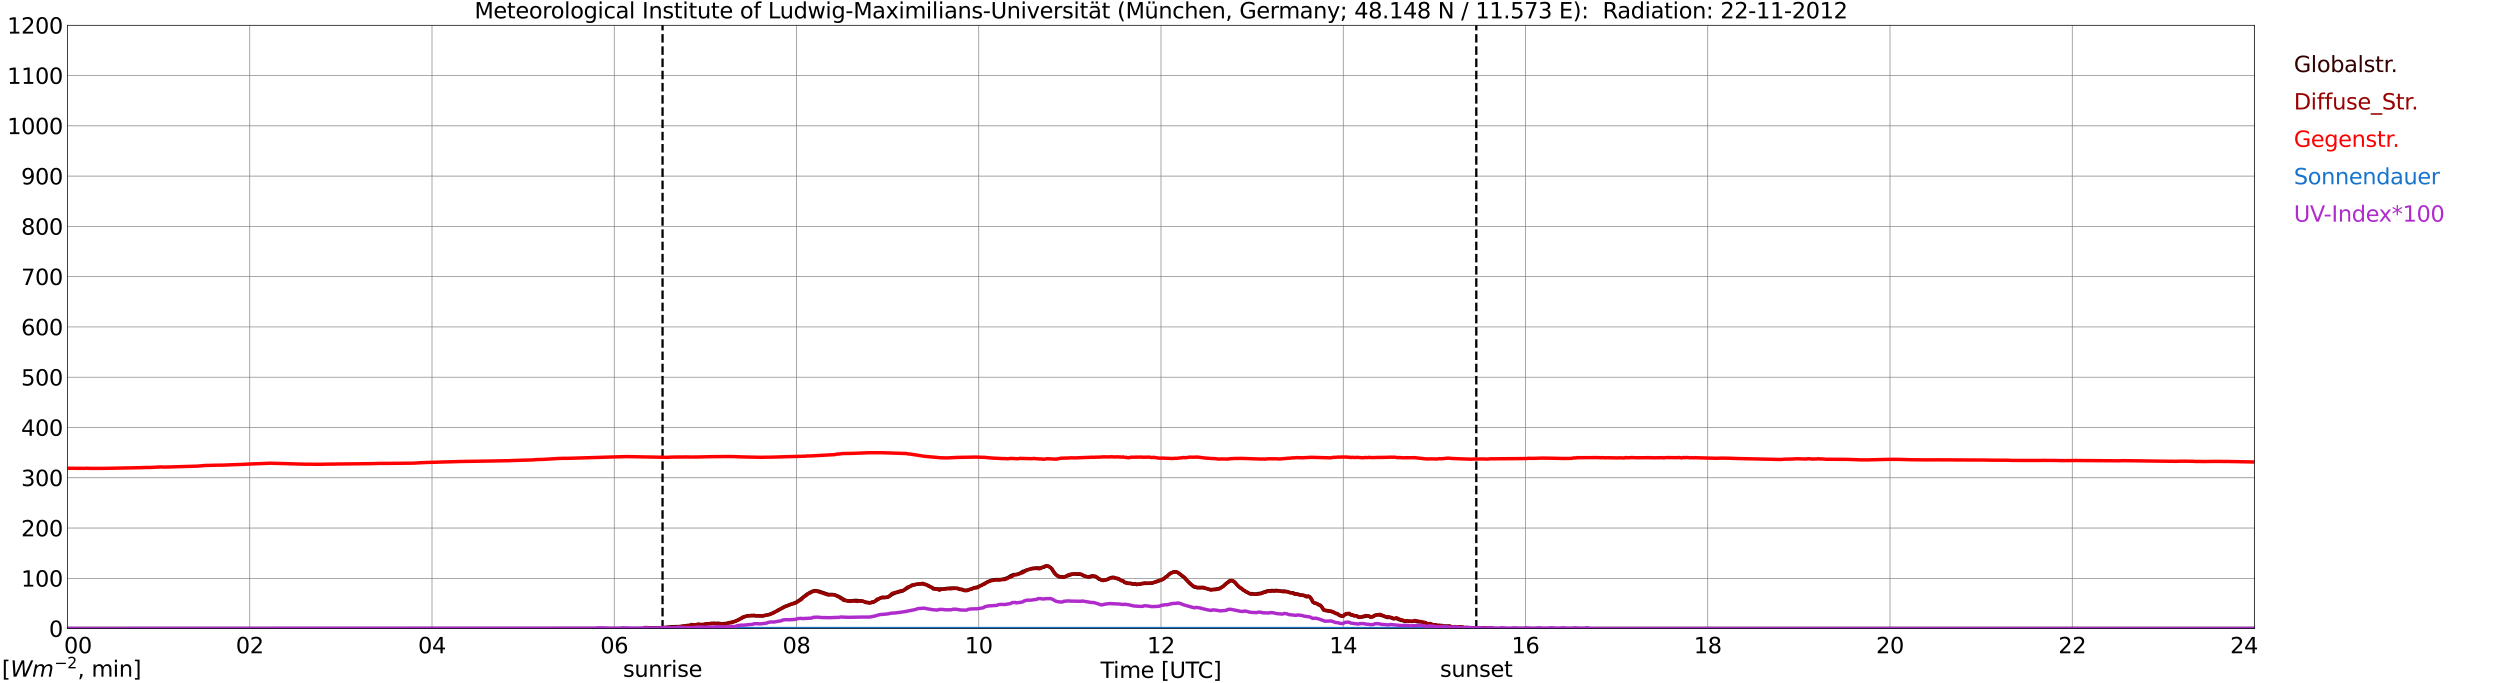 <?xml version="1.0" encoding="utf-8" standalone="no"?>
<!DOCTYPE svg PUBLIC "-//W3C//DTD SVG 1.1//EN"
  "http://www.w3.org/Graphics/SVG/1.1/DTD/svg11.dtd">
<svg xmlns:xlink="http://www.w3.org/1999/xlink" width="1085.4pt" height="296.64pt" viewBox="0 0 1085.4 296.64" xmlns="http://www.w3.org/2000/svg" version="1.1">
 <defs>
  <style type="text/css">*{stroke-linejoin: round; stroke-linecap: butt}</style>
 </defs>
 <g id="figure_1">
  <g id="patch_1">
   <path d="M 0 296.64 
L 1085.4 296.64 
L 1085.4 0 
L 0 0 
z
" style="fill: #ffffff"/>
  </g>
  <g id="axes_1">
   <g id="patch_2">
    <path d="M 29.306 272.909 
L 978.814 272.909 
L 978.814 10.976 
L 29.306 10.976 
z
" style="fill: #ffffff"/>
   </g>
   <g id="patch_3">
    <path d="M 978.814 272.909 
L 978.814 272.909 
L 978.814 10.976 
L 978.814 10.976 
z
" clip-path="url(#p7bf13ef7a4)" style="fill: #d3d3d3; opacity: 0.25; stroke: #d3d3d3; stroke-linejoin: miter"/>
   </g>
   <g id="matplotlib.axis_1">
    <g id="xtick_1">
     <g id="line2d_1">
      <path d="M 29.306 272.909 
L 29.306 10.976 
" clip-path="url(#p7bf13ef7a4)" style="fill: none; stroke: #808080; stroke-width: 0.3; stroke-linecap: square"/>
     </g>
     <g id="line2d_2"/>
     <g id="text_1">
      <!--    00 -->
      <g transform="translate(18.733 283.627) scale(0.095 -0.095)">
       <defs>
        <path id="DejaVuSans-20" transform="scale(0.016)"/>
        <path id="DejaVuSans-30" d="M 2034 4250 
Q 1547 4250 1301 3770 
Q 1056 3291 1056 2328 
Q 1056 1369 1301 889 
Q 1547 409 2034 409 
Q 2525 409 2770 889 
Q 3016 1369 3016 2328 
Q 3016 3291 2770 3770 
Q 2525 4250 2034 4250 
z
M 2034 4750 
Q 2819 4750 3233 4129 
Q 3647 3509 3647 2328 
Q 3647 1150 3233 529 
Q 2819 -91 2034 -91 
Q 1250 -91 836 529 
Q 422 1150 422 2328 
Q 422 3509 836 4129 
Q 1250 4750 2034 4750 
z
" transform="scale(0.016)"/>
       </defs>
       <use xlink:href="#DejaVuSans-20"/>
       <use xlink:href="#DejaVuSans-20" transform="translate(31.787 0)"/>
       <use xlink:href="#DejaVuSans-20" transform="translate(63.574 0)"/>
       <use xlink:href="#DejaVuSans-30" transform="translate(95.361 0)"/>
       <use xlink:href="#DejaVuSans-30" transform="translate(158.984 0)"/>
      </g>
     </g>
    </g>
    <g id="xtick_2">
     <g id="line2d_3">
      <path d="M 108.431 272.909 
L 108.431 10.976 
" clip-path="url(#p7bf13ef7a4)" style="fill: none; stroke: #808080; stroke-width: 0.3; stroke-linecap: square"/>
     </g>
     <g id="line2d_4"/>
     <g id="text_2">
      <!-- 02 -->
      <g transform="translate(102.387 283.627) scale(0.095 -0.095)">
       <defs>
        <path id="DejaVuSans-32" d="M 1228 531 
L 3431 531 
L 3431 0 
L 469 0 
L 469 531 
Q 828 903 1448 1529 
Q 2069 2156 2228 2338 
Q 2531 2678 2651 2914 
Q 2772 3150 2772 3378 
Q 2772 3750 2511 3984 
Q 2250 4219 1831 4219 
Q 1534 4219 1204 4116 
Q 875 4013 500 3803 
L 500 4441 
Q 881 4594 1212 4672 
Q 1544 4750 1819 4750 
Q 2544 4750 2975 4387 
Q 3406 4025 3406 3419 
Q 3406 3131 3298 2873 
Q 3191 2616 2906 2266 
Q 2828 2175 2409 1742 
Q 1991 1309 1228 531 
z
" transform="scale(0.016)"/>
       </defs>
       <use xlink:href="#DejaVuSans-30"/>
       <use xlink:href="#DejaVuSans-32" transform="translate(63.623 0)"/>
      </g>
     </g>
    </g>
    <g id="xtick_3">
     <g id="line2d_5">
      <path d="M 187.557 272.909 
L 187.557 10.976 
" clip-path="url(#p7bf13ef7a4)" style="fill: none; stroke: #808080; stroke-width: 0.3; stroke-linecap: square"/>
     </g>
     <g id="line2d_6"/>
     <g id="text_3">
      <!-- 04 -->
      <g transform="translate(181.513 283.627) scale(0.095 -0.095)">
       <defs>
        <path id="DejaVuSans-34" d="M 2419 4116 
L 825 1625 
L 2419 1625 
L 2419 4116 
z
M 2253 4666 
L 3047 4666 
L 3047 1625 
L 3713 1625 
L 3713 1100 
L 3047 1100 
L 3047 0 
L 2419 0 
L 2419 1100 
L 313 1100 
L 313 1709 
L 2253 4666 
z
" transform="scale(0.016)"/>
       </defs>
       <use xlink:href="#DejaVuSans-30"/>
       <use xlink:href="#DejaVuSans-34" transform="translate(63.623 0)"/>
      </g>
     </g>
    </g>
    <g id="xtick_4">
     <g id="line2d_7">
      <path d="M 266.683 272.909 
L 266.683 10.976 
" clip-path="url(#p7bf13ef7a4)" style="fill: none; stroke: #808080; stroke-width: 0.3; stroke-linecap: square"/>
     </g>
     <g id="line2d_8"/>
     <g id="text_4">
      <!-- 06 -->
      <g transform="translate(260.638 283.627) scale(0.095 -0.095)">
       <defs>
        <path id="DejaVuSans-36" d="M 2113 2584 
Q 1688 2584 1439 2293 
Q 1191 2003 1191 1497 
Q 1191 994 1439 701 
Q 1688 409 2113 409 
Q 2538 409 2786 701 
Q 3034 994 3034 1497 
Q 3034 2003 2786 2293 
Q 2538 2584 2113 2584 
z
M 3366 4563 
L 3366 3988 
Q 3128 4100 2886 4159 
Q 2644 4219 2406 4219 
Q 1781 4219 1451 3797 
Q 1122 3375 1075 2522 
Q 1259 2794 1537 2939 
Q 1816 3084 2150 3084 
Q 2853 3084 3261 2657 
Q 3669 2231 3669 1497 
Q 3669 778 3244 343 
Q 2819 -91 2113 -91 
Q 1303 -91 875 529 
Q 447 1150 447 2328 
Q 447 3434 972 4092 
Q 1497 4750 2381 4750 
Q 2619 4750 2861 4703 
Q 3103 4656 3366 4563 
z
" transform="scale(0.016)"/>
       </defs>
       <use xlink:href="#DejaVuSans-30"/>
       <use xlink:href="#DejaVuSans-36" transform="translate(63.623 0)"/>
      </g>
     </g>
    </g>
    <g id="xtick_5">
     <g id="line2d_9">
      <path d="M 345.808 272.909 
L 345.808 10.976 
" clip-path="url(#p7bf13ef7a4)" style="fill: none; stroke: #808080; stroke-width: 0.3; stroke-linecap: square"/>
     </g>
     <g id="line2d_10"/>
     <g id="text_5">
      <!-- 08 -->
      <g transform="translate(339.764 283.627) scale(0.095 -0.095)">
       <defs>
        <path id="DejaVuSans-38" d="M 2034 2216 
Q 1584 2216 1326 1975 
Q 1069 1734 1069 1313 
Q 1069 891 1326 650 
Q 1584 409 2034 409 
Q 2484 409 2743 651 
Q 3003 894 3003 1313 
Q 3003 1734 2745 1975 
Q 2488 2216 2034 2216 
z
M 1403 2484 
Q 997 2584 770 2862 
Q 544 3141 544 3541 
Q 544 4100 942 4425 
Q 1341 4750 2034 4750 
Q 2731 4750 3128 4425 
Q 3525 4100 3525 3541 
Q 3525 3141 3298 2862 
Q 3072 2584 2669 2484 
Q 3125 2378 3379 2068 
Q 3634 1759 3634 1313 
Q 3634 634 3220 271 
Q 2806 -91 2034 -91 
Q 1263 -91 848 271 
Q 434 634 434 1313 
Q 434 1759 690 2068 
Q 947 2378 1403 2484 
z
M 1172 3481 
Q 1172 3119 1398 2916 
Q 1625 2713 2034 2713 
Q 2441 2713 2670 2916 
Q 2900 3119 2900 3481 
Q 2900 3844 2670 4047 
Q 2441 4250 2034 4250 
Q 1625 4250 1398 4047 
Q 1172 3844 1172 3481 
z
" transform="scale(0.016)"/>
       </defs>
       <use xlink:href="#DejaVuSans-30"/>
       <use xlink:href="#DejaVuSans-38" transform="translate(63.623 0)"/>
      </g>
     </g>
    </g>
    <g id="xtick_6">
     <g id="line2d_11">
      <path d="M 424.934 272.909 
L 424.934 10.976 
" clip-path="url(#p7bf13ef7a4)" style="fill: none; stroke: #808080; stroke-width: 0.3; stroke-linecap: square"/>
     </g>
     <g id="line2d_12"/>
     <g id="text_6">
      <!-- 10 -->
      <g transform="translate(418.89 283.627) scale(0.095 -0.095)">
       <defs>
        <path id="DejaVuSans-31" d="M 794 531 
L 1825 531 
L 1825 4091 
L 703 3866 
L 703 4441 
L 1819 4666 
L 2450 4666 
L 2450 531 
L 3481 531 
L 3481 0 
L 794 0 
L 794 531 
z
" transform="scale(0.016)"/>
       </defs>
       <use xlink:href="#DejaVuSans-31"/>
       <use xlink:href="#DejaVuSans-30" transform="translate(63.623 0)"/>
      </g>
     </g>
    </g>
    <g id="xtick_7">
     <g id="line2d_13">
      <path d="M 504.06 272.909 
L 504.06 10.976 
" clip-path="url(#p7bf13ef7a4)" style="fill: none; stroke: #808080; stroke-width: 0.3; stroke-linecap: square"/>
     </g>
     <g id="line2d_14"/>
     <g id="text_7">
      <!-- 12 -->
      <g transform="translate(498.015 283.627) scale(0.095 -0.095)">
       <use xlink:href="#DejaVuSans-31"/>
       <use xlink:href="#DejaVuSans-32" transform="translate(63.623 0)"/>
      </g>
     </g>
    </g>
    <g id="xtick_8">
     <g id="line2d_15">
      <path d="M 583.185 272.909 
L 583.185 10.976 
" clip-path="url(#p7bf13ef7a4)" style="fill: none; stroke: #808080; stroke-width: 0.3; stroke-linecap: square"/>
     </g>
     <g id="line2d_16"/>
     <g id="text_8">
      <!-- 14 -->
      <g transform="translate(577.141 283.627) scale(0.095 -0.095)">
       <use xlink:href="#DejaVuSans-31"/>
       <use xlink:href="#DejaVuSans-34" transform="translate(63.623 0)"/>
      </g>
     </g>
    </g>
    <g id="xtick_9">
     <g id="line2d_17">
      <path d="M 662.311 272.909 
L 662.311 10.976 
" clip-path="url(#p7bf13ef7a4)" style="fill: none; stroke: #808080; stroke-width: 0.3; stroke-linecap: square"/>
     </g>
     <g id="line2d_18"/>
     <g id="text_9">
      <!-- 16 -->
      <g transform="translate(656.267 283.627) scale(0.095 -0.095)">
       <use xlink:href="#DejaVuSans-31"/>
       <use xlink:href="#DejaVuSans-36" transform="translate(63.623 0)"/>
      </g>
     </g>
    </g>
    <g id="xtick_10">
     <g id="line2d_19">
      <path d="M 741.437 272.909 
L 741.437 10.976 
" clip-path="url(#p7bf13ef7a4)" style="fill: none; stroke: #808080; stroke-width: 0.3; stroke-linecap: square"/>
     </g>
     <g id="line2d_20"/>
     <g id="text_10">
      <!-- 18 -->
      <g transform="translate(735.392 283.627) scale(0.095 -0.095)">
       <use xlink:href="#DejaVuSans-31"/>
       <use xlink:href="#DejaVuSans-38" transform="translate(63.623 0)"/>
      </g>
     </g>
    </g>
    <g id="xtick_11">
     <g id="line2d_21">
      <path d="M 820.562 272.909 
L 820.562 10.976 
" clip-path="url(#p7bf13ef7a4)" style="fill: none; stroke: #808080; stroke-width: 0.3; stroke-linecap: square"/>
     </g>
     <g id="line2d_22"/>
     <g id="text_11">
      <!-- 20 -->
      <g transform="translate(814.518 283.627) scale(0.095 -0.095)">
       <use xlink:href="#DejaVuSans-32"/>
       <use xlink:href="#DejaVuSans-30" transform="translate(63.623 0)"/>
      </g>
     </g>
    </g>
    <g id="xtick_12">
     <g id="line2d_23">
      <path d="M 899.688 272.909 
L 899.688 10.976 
" clip-path="url(#p7bf13ef7a4)" style="fill: none; stroke: #808080; stroke-width: 0.3; stroke-linecap: square"/>
     </g>
     <g id="line2d_24"/>
     <g id="text_12">
      <!-- 22 -->
      <g transform="translate(893.644 283.627) scale(0.095 -0.095)">
       <use xlink:href="#DejaVuSans-32"/>
       <use xlink:href="#DejaVuSans-32" transform="translate(63.623 0)"/>
      </g>
     </g>
    </g>
    <g id="xtick_13">
     <g id="line2d_25">
      <path d="M 978.814 272.909 
L 978.814 10.976 
" clip-path="url(#p7bf13ef7a4)" style="fill: none; stroke: #808080; stroke-width: 0.3; stroke-linecap: square"/>
     </g>
     <g id="line2d_26"/>
     <g id="text_13">
      <!-- 24    -->
      <g transform="translate(968.241 283.627) scale(0.095 -0.095)">
       <use xlink:href="#DejaVuSans-32"/>
       <use xlink:href="#DejaVuSans-34" transform="translate(63.623 0)"/>
       <use xlink:href="#DejaVuSans-20" transform="translate(127.246 0)"/>
       <use xlink:href="#DejaVuSans-20" transform="translate(159.033 0)"/>
       <use xlink:href="#DejaVuSans-20" transform="translate(190.82 0)"/>
      </g>
     </g>
    </g>
    <g id="text_14">
     <!-- Time [UTC] -->
     <g transform="translate(477.806 294.322) scale(0.095 -0.095)">
      <defs>
       <path id="DejaVuSans-54" d="M -19 4666 
L 3928 4666 
L 3928 4134 
L 2272 4134 
L 2272 0 
L 1638 0 
L 1638 4134 
L -19 4134 
L -19 4666 
z
" transform="scale(0.016)"/>
       <path id="DejaVuSans-69" d="M 603 3500 
L 1178 3500 
L 1178 0 
L 603 0 
L 603 3500 
z
M 603 4863 
L 1178 4863 
L 1178 4134 
L 603 4134 
L 603 4863 
z
" transform="scale(0.016)"/>
       <path id="DejaVuSans-6d" d="M 3328 2828 
Q 3544 3216 3844 3400 
Q 4144 3584 4550 3584 
Q 5097 3584 5394 3201 
Q 5691 2819 5691 2113 
L 5691 0 
L 5113 0 
L 5113 2094 
Q 5113 2597 4934 2840 
Q 4756 3084 4391 3084 
Q 3944 3084 3684 2787 
Q 3425 2491 3425 1978 
L 3425 0 
L 2847 0 
L 2847 2094 
Q 2847 2600 2669 2842 
Q 2491 3084 2119 3084 
Q 1678 3084 1418 2786 
Q 1159 2488 1159 1978 
L 1159 0 
L 581 0 
L 581 3500 
L 1159 3500 
L 1159 2956 
Q 1356 3278 1631 3431 
Q 1906 3584 2284 3584 
Q 2666 3584 2933 3390 
Q 3200 3197 3328 2828 
z
" transform="scale(0.016)"/>
       <path id="DejaVuSans-65" d="M 3597 1894 
L 3597 1613 
L 953 1613 
Q 991 1019 1311 708 
Q 1631 397 2203 397 
Q 2534 397 2845 478 
Q 3156 559 3463 722 
L 3463 178 
Q 3153 47 2828 -22 
Q 2503 -91 2169 -91 
Q 1331 -91 842 396 
Q 353 884 353 1716 
Q 353 2575 817 3079 
Q 1281 3584 2069 3584 
Q 2775 3584 3186 3129 
Q 3597 2675 3597 1894 
z
M 3022 2063 
Q 3016 2534 2758 2815 
Q 2500 3097 2075 3097 
Q 1594 3097 1305 2825 
Q 1016 2553 972 2059 
L 3022 2063 
z
" transform="scale(0.016)"/>
       <path id="DejaVuSans-5b" d="M 550 4863 
L 1875 4863 
L 1875 4416 
L 1125 4416 
L 1125 -397 
L 1875 -397 
L 1875 -844 
L 550 -844 
L 550 4863 
z
" transform="scale(0.016)"/>
       <path id="DejaVuSans-55" d="M 556 4666 
L 1191 4666 
L 1191 1831 
Q 1191 1081 1462 751 
Q 1734 422 2344 422 
Q 2950 422 3222 751 
Q 3494 1081 3494 1831 
L 3494 4666 
L 4128 4666 
L 4128 1753 
Q 4128 841 3676 375 
Q 3225 -91 2344 -91 
Q 1459 -91 1007 375 
Q 556 841 556 1753 
L 556 4666 
z
" transform="scale(0.016)"/>
       <path id="DejaVuSans-43" d="M 4122 4306 
L 4122 3641 
Q 3803 3938 3442 4084 
Q 3081 4231 2675 4231 
Q 1875 4231 1450 3742 
Q 1025 3253 1025 2328 
Q 1025 1406 1450 917 
Q 1875 428 2675 428 
Q 3081 428 3442 575 
Q 3803 722 4122 1019 
L 4122 359 
Q 3791 134 3420 21 
Q 3050 -91 2638 -91 
Q 1578 -91 968 557 
Q 359 1206 359 2328 
Q 359 3453 968 4101 
Q 1578 4750 2638 4750 
Q 3056 4750 3426 4639 
Q 3797 4528 4122 4306 
z
" transform="scale(0.016)"/>
       <path id="DejaVuSans-5d" d="M 1947 4863 
L 1947 -844 
L 622 -844 
L 622 -397 
L 1369 -397 
L 1369 4416 
L 622 4416 
L 622 4863 
L 1947 4863 
z
" transform="scale(0.016)"/>
      </defs>
      <use xlink:href="#DejaVuSans-54"/>
      <use xlink:href="#DejaVuSans-69" transform="translate(57.959 0)"/>
      <use xlink:href="#DejaVuSans-6d" transform="translate(85.742 0)"/>
      <use xlink:href="#DejaVuSans-65" transform="translate(183.154 0)"/>
      <use xlink:href="#DejaVuSans-20" transform="translate(244.678 0)"/>
      <use xlink:href="#DejaVuSans-5b" transform="translate(276.465 0)"/>
      <use xlink:href="#DejaVuSans-55" transform="translate(315.479 0)"/>
      <use xlink:href="#DejaVuSans-54" transform="translate(388.672 0)"/>
      <use xlink:href="#DejaVuSans-43" transform="translate(443.881 0)"/>
      <use xlink:href="#DejaVuSans-5d" transform="translate(513.705 0)"/>
     </g>
    </g>
   </g>
   <g id="matplotlib.axis_2">
    <g id="ytick_1">
     <g id="line2d_27">
      <path d="M 29.306 272.909 
L 978.814 272.909 
" clip-path="url(#p7bf13ef7a4)" style="fill: none; stroke: #808080; stroke-width: 0.3; stroke-linecap: square"/>
     </g>
     <g id="line2d_28"/>
     <g id="text_15">
      <!-- 0 -->
      <g transform="translate(21.261 276.518) scale(0.095 -0.095)">
       <use xlink:href="#DejaVuSans-30"/>
      </g>
     </g>
    </g>
    <g id="ytick_2">
     <g id="line2d_29">
      <path d="M 29.306 251.081 
L 978.814 251.081 
" clip-path="url(#p7bf13ef7a4)" style="fill: none; stroke: #808080; stroke-width: 0.3; stroke-linecap: square"/>
     </g>
     <g id="line2d_30"/>
     <g id="text_16">
      <!-- 100 -->
      <g transform="translate(9.173 254.69) scale(0.095 -0.095)">
       <use xlink:href="#DejaVuSans-31"/>
       <use xlink:href="#DejaVuSans-30" transform="translate(63.623 0)"/>
       <use xlink:href="#DejaVuSans-30" transform="translate(127.246 0)"/>
      </g>
     </g>
    </g>
    <g id="ytick_3">
     <g id="line2d_31">
      <path d="M 29.306 229.253 
L 978.814 229.253 
" clip-path="url(#p7bf13ef7a4)" style="fill: none; stroke: #808080; stroke-width: 0.3; stroke-linecap: square"/>
     </g>
     <g id="line2d_32"/>
     <g id="text_17">
      <!-- 200 -->
      <g transform="translate(9.173 232.863) scale(0.095 -0.095)">
       <use xlink:href="#DejaVuSans-32"/>
       <use xlink:href="#DejaVuSans-30" transform="translate(63.623 0)"/>
       <use xlink:href="#DejaVuSans-30" transform="translate(127.246 0)"/>
      </g>
     </g>
    </g>
    <g id="ytick_4">
     <g id="line2d_33">
      <path d="M 29.306 207.426 
L 978.814 207.426 
" clip-path="url(#p7bf13ef7a4)" style="fill: none; stroke: #808080; stroke-width: 0.3; stroke-linecap: square"/>
     </g>
     <g id="line2d_34"/>
     <g id="text_18">
      <!-- 300 -->
      <g transform="translate(9.173 211.035) scale(0.095 -0.095)">
       <defs>
        <path id="DejaVuSans-33" d="M 2597 2516 
Q 3050 2419 3304 2112 
Q 3559 1806 3559 1356 
Q 3559 666 3084 287 
Q 2609 -91 1734 -91 
Q 1441 -91 1130 -33 
Q 819 25 488 141 
L 488 750 
Q 750 597 1062 519 
Q 1375 441 1716 441 
Q 2309 441 2620 675 
Q 2931 909 2931 1356 
Q 2931 1769 2642 2001 
Q 2353 2234 1838 2234 
L 1294 2234 
L 1294 2753 
L 1863 2753 
Q 2328 2753 2575 2939 
Q 2822 3125 2822 3475 
Q 2822 3834 2567 4026 
Q 2313 4219 1838 4219 
Q 1578 4219 1281 4162 
Q 984 4106 628 3988 
L 628 4550 
Q 988 4650 1302 4700 
Q 1616 4750 1894 4750 
Q 2613 4750 3031 4423 
Q 3450 4097 3450 3541 
Q 3450 3153 3228 2886 
Q 3006 2619 2597 2516 
z
" transform="scale(0.016)"/>
       </defs>
       <use xlink:href="#DejaVuSans-33"/>
       <use xlink:href="#DejaVuSans-30" transform="translate(63.623 0)"/>
       <use xlink:href="#DejaVuSans-30" transform="translate(127.246 0)"/>
      </g>
     </g>
    </g>
    <g id="ytick_5">
     <g id="line2d_35">
      <path d="M 29.306 185.598 
L 978.814 185.598 
" clip-path="url(#p7bf13ef7a4)" style="fill: none; stroke: #808080; stroke-width: 0.3; stroke-linecap: square"/>
     </g>
     <g id="line2d_36"/>
     <g id="text_19">
      <!-- 400 -->
      <g transform="translate(9.173 189.207) scale(0.095 -0.095)">
       <use xlink:href="#DejaVuSans-34"/>
       <use xlink:href="#DejaVuSans-30" transform="translate(63.623 0)"/>
       <use xlink:href="#DejaVuSans-30" transform="translate(127.246 0)"/>
      </g>
     </g>
    </g>
    <g id="ytick_6">
     <g id="line2d_37">
      <path d="M 29.306 163.77 
L 978.814 163.77 
" clip-path="url(#p7bf13ef7a4)" style="fill: none; stroke: #808080; stroke-width: 0.3; stroke-linecap: square"/>
     </g>
     <g id="line2d_38"/>
     <g id="text_20">
      <!-- 500 -->
      <g transform="translate(9.173 167.379) scale(0.095 -0.095)">
       <defs>
        <path id="DejaVuSans-35" d="M 691 4666 
L 3169 4666 
L 3169 4134 
L 1269 4134 
L 1269 2991 
Q 1406 3038 1543 3061 
Q 1681 3084 1819 3084 
Q 2600 3084 3056 2656 
Q 3513 2228 3513 1497 
Q 3513 744 3044 326 
Q 2575 -91 1722 -91 
Q 1428 -91 1123 -41 
Q 819 9 494 109 
L 494 744 
Q 775 591 1075 516 
Q 1375 441 1709 441 
Q 2250 441 2565 725 
Q 2881 1009 2881 1497 
Q 2881 1984 2565 2268 
Q 2250 2553 1709 2553 
Q 1456 2553 1204 2497 
Q 953 2441 691 2322 
L 691 4666 
z
" transform="scale(0.016)"/>
       </defs>
       <use xlink:href="#DejaVuSans-35"/>
       <use xlink:href="#DejaVuSans-30" transform="translate(63.623 0)"/>
       <use xlink:href="#DejaVuSans-30" transform="translate(127.246 0)"/>
      </g>
     </g>
    </g>
    <g id="ytick_7">
     <g id="line2d_39">
      <path d="M 29.306 141.942 
L 978.814 141.942 
" clip-path="url(#p7bf13ef7a4)" style="fill: none; stroke: #808080; stroke-width: 0.3; stroke-linecap: square"/>
     </g>
     <g id="line2d_40"/>
     <g id="text_21">
      <!-- 600 -->
      <g transform="translate(9.173 145.551) scale(0.095 -0.095)">
       <use xlink:href="#DejaVuSans-36"/>
       <use xlink:href="#DejaVuSans-30" transform="translate(63.623 0)"/>
       <use xlink:href="#DejaVuSans-30" transform="translate(127.246 0)"/>
      </g>
     </g>
    </g>
    <g id="ytick_8">
     <g id="line2d_41">
      <path d="M 29.306 120.114 
L 978.814 120.114 
" clip-path="url(#p7bf13ef7a4)" style="fill: none; stroke: #808080; stroke-width: 0.3; stroke-linecap: square"/>
     </g>
     <g id="line2d_42"/>
     <g id="text_22">
      <!-- 700 -->
      <g transform="translate(9.173 123.724) scale(0.095 -0.095)">
       <defs>
        <path id="DejaVuSans-37" d="M 525 4666 
L 3525 4666 
L 3525 4397 
L 1831 0 
L 1172 0 
L 2766 4134 
L 525 4134 
L 525 4666 
z
" transform="scale(0.016)"/>
       </defs>
       <use xlink:href="#DejaVuSans-37"/>
       <use xlink:href="#DejaVuSans-30" transform="translate(63.623 0)"/>
       <use xlink:href="#DejaVuSans-30" transform="translate(127.246 0)"/>
      </g>
     </g>
    </g>
    <g id="ytick_9">
     <g id="line2d_43">
      <path d="M 29.306 98.287 
L 978.814 98.287 
" clip-path="url(#p7bf13ef7a4)" style="fill: none; stroke: #808080; stroke-width: 0.3; stroke-linecap: square"/>
     </g>
     <g id="line2d_44"/>
     <g id="text_23">
      <!-- 800 -->
      <g transform="translate(9.173 101.896) scale(0.095 -0.095)">
       <use xlink:href="#DejaVuSans-38"/>
       <use xlink:href="#DejaVuSans-30" transform="translate(63.623 0)"/>
       <use xlink:href="#DejaVuSans-30" transform="translate(127.246 0)"/>
      </g>
     </g>
    </g>
    <g id="ytick_10">
     <g id="line2d_45">
      <path d="M 29.306 76.459 
L 978.814 76.459 
" clip-path="url(#p7bf13ef7a4)" style="fill: none; stroke: #808080; stroke-width: 0.3; stroke-linecap: square"/>
     </g>
     <g id="line2d_46"/>
     <g id="text_24">
      <!-- 900 -->
      <g transform="translate(9.173 80.068) scale(0.095 -0.095)">
       <defs>
        <path id="DejaVuSans-39" d="M 703 97 
L 703 672 
Q 941 559 1184 500 
Q 1428 441 1663 441 
Q 2288 441 2617 861 
Q 2947 1281 2994 2138 
Q 2813 1869 2534 1725 
Q 2256 1581 1919 1581 
Q 1219 1581 811 2004 
Q 403 2428 403 3163 
Q 403 3881 828 4315 
Q 1253 4750 1959 4750 
Q 2769 4750 3195 4129 
Q 3622 3509 3622 2328 
Q 3622 1225 3098 567 
Q 2575 -91 1691 -91 
Q 1453 -91 1209 -44 
Q 966 3 703 97 
z
M 1959 2075 
Q 2384 2075 2632 2365 
Q 2881 2656 2881 3163 
Q 2881 3666 2632 3958 
Q 2384 4250 1959 4250 
Q 1534 4250 1286 3958 
Q 1038 3666 1038 3163 
Q 1038 2656 1286 2365 
Q 1534 2075 1959 2075 
z
" transform="scale(0.016)"/>
       </defs>
       <use xlink:href="#DejaVuSans-39"/>
       <use xlink:href="#DejaVuSans-30" transform="translate(63.623 0)"/>
       <use xlink:href="#DejaVuSans-30" transform="translate(127.246 0)"/>
      </g>
     </g>
    </g>
    <g id="ytick_11">
     <g id="line2d_47">
      <path d="M 29.306 54.631 
L 978.814 54.631 
" clip-path="url(#p7bf13ef7a4)" style="fill: none; stroke: #808080; stroke-width: 0.3; stroke-linecap: square"/>
     </g>
     <g id="line2d_48"/>
     <g id="text_25">
      <!-- 1000 -->
      <g transform="translate(3.128 58.24) scale(0.095 -0.095)">
       <use xlink:href="#DejaVuSans-31"/>
       <use xlink:href="#DejaVuSans-30" transform="translate(63.623 0)"/>
       <use xlink:href="#DejaVuSans-30" transform="translate(127.246 0)"/>
       <use xlink:href="#DejaVuSans-30" transform="translate(190.869 0)"/>
      </g>
     </g>
    </g>
    <g id="ytick_12">
     <g id="line2d_49">
      <path d="M 29.306 32.803 
L 978.814 32.803 
" clip-path="url(#p7bf13ef7a4)" style="fill: none; stroke: #808080; stroke-width: 0.3; stroke-linecap: square"/>
     </g>
     <g id="line2d_50"/>
     <g id="text_26">
      <!-- 1100 -->
      <g transform="translate(3.128 36.413) scale(0.095 -0.095)">
       <use xlink:href="#DejaVuSans-31"/>
       <use xlink:href="#DejaVuSans-31" transform="translate(63.623 0)"/>
       <use xlink:href="#DejaVuSans-30" transform="translate(127.246 0)"/>
       <use xlink:href="#DejaVuSans-30" transform="translate(190.869 0)"/>
      </g>
     </g>
    </g>
    <g id="ytick_13">
     <g id="line2d_51">
      <path d="M 29.306 10.976 
L 978.814 10.976 
" clip-path="url(#p7bf13ef7a4)" style="fill: none; stroke: #808080; stroke-width: 0.3; stroke-linecap: square"/>
     </g>
     <g id="line2d_52"/>
     <g id="text_27">
      <!-- 1200 -->
      <g transform="translate(3.128 14.585) scale(0.095 -0.095)">
       <use xlink:href="#DejaVuSans-31"/>
       <use xlink:href="#DejaVuSans-32" transform="translate(63.623 0)"/>
       <use xlink:href="#DejaVuSans-30" transform="translate(127.246 0)"/>
       <use xlink:href="#DejaVuSans-30" transform="translate(190.869 0)"/>
      </g>
     </g>
    </g>
   </g>
   <g id="line2d_53">
    <path d="M 287.651 272.909 
L 287.651 10.976 
" clip-path="url(#p7bf13ef7a4)" style="fill: none; stroke-dasharray: 3.7,1.6; stroke-dashoffset: 0; stroke: #000000"/>
   </g>
   <g id="line2d_54">
    <path d="M 640.947 272.909 
L 640.947 10.976 
" clip-path="url(#p7bf13ef7a4)" style="fill: none; stroke-dasharray: 3.7,1.6; stroke-dashoffset: 0; stroke: #000000"/>
   </g>
   <g id="line2d_55">
    <path d="M 29.306 272.909 
L 279.211 272.909 
L 279.87 272.682 
L 285.145 272.594 
L 289.761 272.357 
L 291.739 272.09 
L 293.058 272.06 
L 295.036 272.031 
L 296.355 271.852 
L 298.992 271.527 
L 300.971 271.32 
L 305.586 271.053 
L 308.883 270.639 
L 312.18 270.669 
L 313.499 270.818 
L 315.477 270.639 
L 318.114 270.076 
L 319.433 269.661 
L 321.411 268.685 
L 323.39 267.707 
L 324.708 267.351 
L 326.686 267.262 
L 328.665 267.321 
L 330.643 267.441 
L 331.302 267.41 
L 333.94 266.76 
L 335.258 266.256 
L 337.896 264.983 
L 340.533 263.412 
L 343.83 262.198 
L 345.808 261.399 
L 347.127 260.511 
L 350.424 257.933 
L 352.402 256.837 
L 353.062 256.571 
L 353.721 256.453 
L 354.38 256.453 
L 355.699 256.719 
L 359.655 258.081 
L 360.974 258.081 
L 362.293 258.199 
L 364.271 259 
L 366.909 260.57 
L 368.227 260.895 
L 369.546 260.836 
L 371.524 260.659 
L 374.162 260.895 
L 376.14 261.517 
L 377.459 261.694 
L 378.777 261.547 
L 379.437 261.31 
L 382.074 259.74 
L 382.734 259.533 
L 385.371 259.295 
L 386.031 258.97 
L 387.349 258.081 
L 388.668 257.459 
L 390.646 256.896 
L 391.965 256.542 
L 395.262 254.528 
L 396.581 253.995 
L 397.24 253.875 
L 397.899 253.639 
L 399.878 253.491 
L 401.196 253.491 
L 403.175 254.29 
L 405.153 255.385 
L 405.812 255.593 
L 407.79 255.741 
L 408.45 255.682 
L 409.109 255.741 
L 411.087 255.475 
L 413.065 255.298 
L 414.384 255.327 
L 415.703 255.475 
L 419 256.304 
L 420.318 256.128 
L 423.615 255.032 
L 424.275 254.912 
L 426.912 253.757 
L 427.572 253.283 
L 428.231 252.987 
L 428.89 252.513 
L 429.55 252.336 
L 430.209 251.98 
L 432.187 251.625 
L 434.825 251.625 
L 435.484 251.389 
L 436.144 251.358 
L 436.803 251.033 
L 437.462 250.854 
L 438.781 249.996 
L 440.1 249.433 
L 440.759 249.492 
L 442.078 249.197 
L 443.397 248.575 
L 444.056 248.04 
L 444.716 247.981 
L 445.375 247.597 
L 448.672 246.709 
L 449.331 246.709 
L 449.991 246.561 
L 451.309 246.619 
L 452.628 246.323 
L 453.287 246.235 
L 453.947 245.821 
L 454.606 245.642 
L 455.266 245.849 
L 455.925 246.323 
L 456.584 246.945 
L 457.903 248.783 
L 458.563 249.61 
L 459.222 250.025 
L 460.541 250.47 
L 461.2 250.411 
L 461.859 250.529 
L 465.816 249.226 
L 467.134 249.197 
L 467.794 249.344 
L 469.113 249.315 
L 470.431 249.907 
L 471.75 250.352 
L 473.069 250.439 
L 473.728 250.055 
L 474.388 250.025 
L 475.706 250.232 
L 477.025 251.389 
L 478.344 251.832 
L 479.003 251.891 
L 480.981 251.566 
L 481.641 251.092 
L 482.96 250.618 
L 484.278 250.974 
L 484.938 251.061 
L 485.597 251.448 
L 486.256 251.683 
L 486.916 252.07 
L 487.575 252.157 
L 488.235 252.869 
L 488.894 252.899 
L 489.553 253.194 
L 490.213 253.342 
L 490.872 253.283 
L 491.532 253.401 
L 492.191 253.639 
L 492.85 253.491 
L 493.51 253.757 
L 494.169 253.609 
L 494.828 253.639 
L 495.488 253.401 
L 496.147 253.314 
L 497.466 253.283 
L 500.103 253.225 
L 501.422 252.692 
L 502.082 252.454 
L 502.741 252.365 
L 504.06 251.862 
L 504.719 251.476 
L 505.379 251.24 
L 506.038 250.529 
L 506.697 250.204 
L 508.016 248.929 
L 509.994 248.16 
L 511.313 248.514 
L 512.632 249.492 
L 513.291 250.145 
L 513.95 250.559 
L 514.61 251.328 
L 516.588 253.135 
L 517.907 254.528 
L 518.566 254.883 
L 519.885 255.119 
L 520.544 255.178 
L 521.204 255.032 
L 523.182 255.385 
L 524.501 255.713 
L 525.16 255.92 
L 526.479 255.979 
L 529.116 255.564 
L 530.435 254.942 
L 531.094 254.528 
L 532.413 253.283 
L 534.391 252.07 
L 535.051 252.188 
L 535.71 252.513 
L 536.369 253.076 
L 537.688 254.528 
L 538.348 255.119 
L 539.007 255.534 
L 539.666 256.097 
L 540.326 256.453 
L 540.985 256.985 
L 541.644 257.223 
L 542.304 257.666 
L 542.963 257.784 
L 543.623 257.697 
L 544.282 257.904 
L 545.601 257.874 
L 546.26 257.666 
L 546.919 257.638 
L 547.579 257.49 
L 548.898 256.985 
L 549.557 256.837 
L 550.216 256.542 
L 551.535 256.512 
L 552.195 256.335 
L 552.854 256.453 
L 554.173 256.335 
L 556.81 256.719 
L 557.47 256.571 
L 558.129 256.748 
L 558.788 256.809 
L 560.107 257.311 
L 561.426 257.37 
L 562.085 257.756 
L 563.404 257.904 
L 564.723 258.319 
L 565.382 258.378 
L 566.701 258.734 
L 568.02 258.911 
L 568.679 259.177 
L 569.338 260.037 
L 569.998 261.279 
L 570.657 261.842 
L 571.317 261.901 
L 571.976 262.17 
L 572.635 262.672 
L 573.295 262.761 
L 574.613 264.627 
L 575.273 265.042 
L 577.91 265.485 
L 579.229 265.872 
L 579.889 266.315 
L 580.548 266.433 
L 581.207 266.967 
L 581.867 267.321 
L 582.526 267.469 
L 583.185 267.5 
L 583.845 266.937 
L 584.504 266.611 
L 585.823 266.345 
L 586.482 266.906 
L 587.142 267.026 
L 587.801 267.293 
L 588.46 267.293 
L 589.12 267.41 
L 589.779 267.825 
L 590.439 267.943 
L 591.098 267.915 
L 593.736 267.41 
L 594.395 267.5 
L 595.054 267.884 
L 595.714 267.825 
L 596.373 267.589 
L 597.032 267.175 
L 597.692 266.967 
L 598.351 266.878 
L 600.989 267.469 
L 601.648 267.856 
L 602.307 268.091 
L 603.626 268.032 
L 604.945 268.624 
L 606.264 268.537 
L 608.242 269.336 
L 608.901 269.395 
L 609.561 269.661 
L 610.22 269.722 
L 610.879 269.574 
L 611.539 269.722 
L 613.517 269.75 
L 614.176 269.543 
L 615.495 269.927 
L 616.814 269.958 
L 618.133 270.372 
L 618.792 270.403 
L 620.111 270.877 
L 620.77 270.818 
L 621.429 270.964 
L 622.089 271.291 
L 623.408 271.291 
L 624.067 271.586 
L 624.726 271.468 
L 626.045 271.645 
L 626.705 271.765 
L 628.683 271.824 
L 630.001 272.031 
L 632.639 272.298 
L 633.958 272.239 
L 634.617 272.387 
L 635.276 272.328 
L 635.936 272.474 
L 637.255 272.446 
L 637.914 272.623 
L 640.552 272.594 
L 641.87 272.712 
L 642.53 272.564 
L 643.848 272.712 
L 645.167 272.653 
L 645.827 272.83 
L 646.486 272.653 
L 647.145 272.771 
L 647.805 272.741 
L 648.464 272.909 
L 978.154 272.909 
L 978.154 272.909 
" clip-path="url(#p7bf13ef7a4)" style="fill: none; stroke: #330000; stroke-width: 1.5; stroke-linecap: square"/>
   </g>
   <g id="line2d_56">
    <path d="M 29.306 272.909 
L 279.211 272.909 
L 279.87 272.444 
L 281.189 272.485 
L 281.849 272.653 
L 282.508 272.612 
L 283.167 272.697 
L 283.827 272.57 
L 287.124 272.57 
L 287.783 272.402 
L 289.102 272.612 
L 289.761 272.276 
L 290.42 272.444 
L 294.377 272.234 
L 295.036 272.025 
L 295.696 272.108 
L 296.355 271.857 
L 297.014 271.857 
L 298.333 271.562 
L 298.992 271.774 
L 300.311 271.101 
L 300.971 271.394 
L 301.63 271.228 
L 302.289 271.352 
L 302.949 270.933 
L 303.608 271.016 
L 304.267 271.228 
L 305.586 271.27 
L 306.246 270.933 
L 306.905 270.765 
L 307.564 270.848 
L 310.202 270.639 
L 310.861 270.892 
L 311.521 270.682 
L 312.18 270.682 
L 312.839 270.933 
L 313.499 271.06 
L 314.158 270.724 
L 314.818 271.06 
L 316.796 270.22 
L 317.455 270.388 
L 318.114 270.01 
L 318.774 269.883 
L 320.752 269.045 
L 322.73 267.786 
L 324.049 267.574 
L 324.708 267.24 
L 325.368 267.365 
L 326.027 267.196 
L 326.686 267.282 
L 327.346 267.114 
L 328.005 267.408 
L 329.983 267.365 
L 331.302 267.365 
L 331.961 267.155 
L 332.621 267.155 
L 333.28 266.904 
L 333.94 266.904 
L 335.918 266.064 
L 336.577 265.603 
L 337.236 265.308 
L 337.896 264.763 
L 339.874 263.922 
L 341.193 263.209 
L 341.852 262.999 
L 343.171 262.412 
L 343.83 262.202 
L 345.149 261.951 
L 345.808 261.615 
L 347.127 260.733 
L 347.787 260.397 
L 349.105 259.011 
L 349.765 258.719 
L 351.083 257.627 
L 351.743 257.459 
L 352.402 257.04 
L 353.062 256.787 
L 354.38 256.536 
L 355.04 256.828 
L 356.359 257.25 
L 359.655 258.341 
L 361.634 258.173 
L 362.952 258.55 
L 363.612 258.97 
L 364.271 259.179 
L 364.93 259.725 
L 365.59 260.061 
L 366.249 260.607 
L 368.887 261.069 
L 370.206 260.943 
L 370.865 260.943 
L 372.184 261.111 
L 372.843 260.943 
L 374.821 261.069 
L 376.14 261.657 
L 376.799 261.53 
L 377.459 261.866 
L 378.118 261.657 
L 378.777 261.237 
L 379.437 261.279 
L 380.096 260.86 
L 380.756 260.146 
L 381.415 259.978 
L 382.734 259.389 
L 383.393 259.223 
L 384.053 259.474 
L 384.712 259.306 
L 385.371 259.264 
L 386.031 258.843 
L 387.349 257.627 
L 391.306 256.451 
L 391.965 256.451 
L 392.624 256.073 
L 393.943 254.94 
L 395.262 254.521 
L 395.921 253.975 
L 399.878 253.43 
L 400.537 253.262 
L 401.196 253.766 
L 401.856 253.766 
L 402.515 253.975 
L 403.175 254.521 
L 404.493 255.023 
L 405.153 255.695 
L 406.471 255.781 
L 407.131 255.822 
L 407.79 256.241 
L 409.109 255.737 
L 409.768 255.781 
L 411.746 255.569 
L 412.406 255.654 
L 414.384 255.403 
L 415.043 255.486 
L 415.703 255.359 
L 416.362 255.864 
L 417.022 255.949 
L 417.681 255.864 
L 418.34 256.326 
L 419 256.451 
L 419.659 256.451 
L 420.318 256.283 
L 420.978 255.864 
L 421.637 255.905 
L 422.956 255.108 
L 423.615 255.276 
L 424.275 255.15 
L 424.934 254.814 
L 425.593 254.312 
L 426.253 254.058 
L 426.912 253.598 
L 427.572 253.513 
L 428.231 252.925 
L 430.209 252.129 
L 432.847 251.707 
L 433.506 251.876 
L 434.825 251.625 
L 436.144 251.625 
L 436.803 251.415 
L 438.122 250.701 
L 439.44 250.238 
L 440.1 249.734 
L 440.759 249.483 
L 441.419 249.525 
L 444.056 248.601 
L 446.034 247.383 
L 447.353 247.049 
L 448.012 246.755 
L 448.672 246.923 
L 449.331 246.672 
L 449.991 246.838 
L 450.65 246.796 
L 451.309 246.964 
L 453.947 245.705 
L 454.606 245.873 
L 455.266 245.873 
L 456.584 246.755 
L 457.244 248.056 
L 457.903 249.02 
L 458.563 249.483 
L 459.222 250.156 
L 459.881 250.533 
L 460.541 250.407 
L 461.2 250.616 
L 461.859 250.575 
L 462.519 250.365 
L 463.838 249.566 
L 464.497 249.442 
L 465.156 249.147 
L 465.816 249.315 
L 466.475 249.147 
L 467.134 249.232 
L 467.794 249.106 
L 468.453 249.106 
L 469.772 249.4 
L 470.431 249.987 
L 472.409 250.533 
L 473.069 250.492 
L 474.388 250.112 
L 475.706 250.365 
L 478.344 251.961 
L 479.003 252.044 
L 480.322 251.749 
L 480.981 251.371 
L 482.3 250.869 
L 482.96 250.911 
L 483.619 250.658 
L 484.278 251.079 
L 484.938 251.203 
L 485.597 251.162 
L 486.916 252.17 
L 487.575 252.212 
L 488.235 252.84 
L 488.894 253.135 
L 489.553 253.303 
L 490.213 253.177 
L 490.872 253.262 
L 491.532 253.598 
L 492.85 253.386 
L 493.51 253.807 
L 494.169 253.598 
L 494.828 253.722 
L 495.488 253.386 
L 496.147 253.386 
L 496.807 253.135 
L 497.466 253.135 
L 498.785 253.303 
L 499.444 253.094 
L 500.103 253.094 
L 502.082 252.631 
L 502.741 252.17 
L 504.719 251.625 
L 506.038 250.658 
L 506.697 250.238 
L 507.357 249.483 
L 509.335 248.35 
L 509.994 248.35 
L 510.654 248.224 
L 511.972 249.02 
L 512.632 249.566 
L 513.291 249.946 
L 514.61 250.994 
L 515.929 252.716 
L 516.588 253.386 
L 517.247 253.89 
L 517.907 254.226 
L 518.566 254.731 
L 519.226 254.814 
L 519.885 255.191 
L 520.544 254.982 
L 521.204 255.235 
L 521.863 254.982 
L 522.522 254.982 
L 523.182 255.403 
L 523.841 255.486 
L 525.819 256.2 
L 526.479 255.949 
L 527.797 255.99 
L 528.457 255.781 
L 529.116 255.781 
L 529.776 255.486 
L 530.435 254.94 
L 531.094 254.563 
L 531.754 253.89 
L 532.413 253.386 
L 533.732 252.17 
L 534.391 252.044 
L 535.051 252.044 
L 535.71 252.421 
L 536.369 253.094 
L 537.029 253.975 
L 538.348 255.191 
L 539.007 255.403 
L 539.666 256.115 
L 542.963 257.92 
L 545.601 258.005 
L 547.579 257.71 
L 548.898 257.164 
L 549.557 257.123 
L 550.216 256.704 
L 550.876 256.451 
L 551.535 256.745 
L 552.195 256.577 
L 553.513 256.66 
L 554.173 256.494 
L 554.832 256.619 
L 556.151 256.619 
L 556.81 256.872 
L 558.129 256.913 
L 558.788 256.872 
L 560.107 257.333 
L 560.766 257.374 
L 561.426 257.586 
L 562.085 258.005 
L 562.745 257.92 
L 564.723 258.424 
L 566.042 258.424 
L 567.36 259.179 
L 568.02 258.802 
L 568.679 259.179 
L 569.338 260.061 
L 569.998 261.447 
L 571.976 262.244 
L 573.295 262.958 
L 573.954 263.588 
L 574.613 264.846 
L 577.91 265.308 
L 578.57 265.603 
L 579.889 266.358 
L 580.548 266.358 
L 581.207 266.904 
L 582.526 267.491 
L 583.185 267.491 
L 583.845 266.694 
L 584.504 266.441 
L 585.164 266.317 
L 585.823 266.441 
L 586.482 266.945 
L 587.142 266.863 
L 587.801 267.365 
L 588.46 267.282 
L 589.12 267.533 
L 589.779 267.995 
L 590.439 267.995 
L 593.076 267.24 
L 594.395 267.491 
L 595.054 267.954 
L 595.714 267.869 
L 596.373 267.408 
L 597.032 267.114 
L 599.011 266.736 
L 599.67 266.904 
L 600.989 267.618 
L 601.648 267.786 
L 602.967 267.786 
L 603.626 268.12 
L 604.286 268.12 
L 604.945 268.583 
L 605.604 268.456 
L 606.264 268.205 
L 608.242 269.128 
L 608.901 269.17 
L 609.561 269.506 
L 610.22 269.591 
L 610.879 269.506 
L 612.858 269.842 
L 613.517 269.715 
L 614.176 269.379 
L 618.792 270.261 
L 619.451 270.724 
L 620.111 270.848 
L 620.77 270.682 
L 622.089 271.27 
L 623.408 271.352 
L 624.067 271.647 
L 624.726 271.562 
L 625.386 271.689 
L 626.045 271.521 
L 626.705 271.815 
L 627.364 271.898 
L 628.023 272.108 
L 628.683 271.983 
L 629.342 271.73 
L 630.001 272.151 
L 630.661 272.276 
L 631.98 272.025 
L 632.639 272.276 
L 633.298 272.108 
L 634.617 272.151 
L 635.936 272.529 
L 637.255 272.653 
L 638.573 272.485 
L 639.892 272.57 
L 640.552 272.821 
L 641.211 272.78 
L 641.87 272.907 
L 643.189 272.739 
L 643.848 272.529 
L 644.508 272.697 
L 645.827 272.821 
L 646.486 272.697 
L 647.145 272.739 
L 647.805 272.57 
L 648.464 272.909 
L 978.154 272.909 
L 978.154 272.909 
" clip-path="url(#p7bf13ef7a4)" style="fill: none; stroke: #990000; stroke-width: 1.5; stroke-linecap: square"/>
   </g>
   <g id="line2d_57">
    <path d="M 29.306 203.311 
L 34.581 203.324 
L 36.559 203.355 
L 37.218 203.289 
L 39.197 203.35 
L 43.812 203.368 
L 60.297 203.064 
L 63.594 202.955 
L 65.572 202.944 
L 69.528 202.728 
L 71.506 202.796 
L 75.462 202.68 
L 86.013 202.361 
L 89.309 202.073 
L 91.947 202.036 
L 93.925 201.96 
L 96.563 201.947 
L 101.838 201.733 
L 103.156 201.702 
L 108.431 201.46 
L 115.685 201.168 
L 117.663 201.106 
L 132.169 201.532 
L 139.422 201.573 
L 142.719 201.499 
L 159.863 201.303 
L 161.841 201.285 
L 165.138 201.172 
L 167.116 201.2 
L 179.645 201.08 
L 182.282 200.912 
L 184.92 200.801 
L 200.085 200.356 
L 209.317 200.216 
L 221.186 200.011 
L 222.504 199.941 
L 231.076 199.681 
L 233.054 199.515 
L 235.692 199.461 
L 237.011 199.382 
L 242.945 199.015 
L 246.901 198.974 
L 249.539 198.897 
L 259.43 198.605 
L 262.067 198.513 
L 271.958 198.227 
L 289.761 198.561 
L 291.08 198.47 
L 294.377 198.406 
L 295.696 198.415 
L 297.674 198.382 
L 300.311 198.43 
L 302.949 198.404 
L 307.564 198.295 
L 308.883 198.271 
L 310.861 198.238 
L 316.796 198.21 
L 319.433 198.256 
L 321.411 198.343 
L 326.686 198.47 
L 330.643 198.542 
L 332.621 198.485 
L 334.599 198.483 
L 349.765 198.05 
L 350.424 197.946 
L 351.743 197.965 
L 362.293 197.385 
L 363.612 197.116 
L 364.271 197.136 
L 365.59 196.924 
L 370.206 196.833 
L 377.459 196.551 
L 380.756 196.551 
L 382.734 196.547 
L 392.624 196.876 
L 393.284 196.867 
L 393.943 197.014 
L 395.262 197.153 
L 401.196 198.083 
L 408.45 198.749 
L 411.087 198.808 
L 415.703 198.59 
L 423.615 198.443 
L 426.253 198.531 
L 427.572 198.563 
L 430.209 198.838 
L 432.187 198.95 
L 435.484 199.098 
L 436.803 199.116 
L 437.462 199.21 
L 438.781 199.007 
L 441.419 199.159 
L 442.078 199.159 
L 442.737 199.007 
L 448.012 199.155 
L 448.672 199.033 
L 451.309 199.266 
L 451.969 199.242 
L 453.287 199.397 
L 454.606 199.142 
L 458.563 199.356 
L 460.541 198.945 
L 462.519 198.871 
L 463.838 198.849 
L 465.156 198.758 
L 466.475 198.81 
L 474.388 198.496 
L 475.047 198.566 
L 475.706 198.467 
L 477.025 198.485 
L 479.003 198.347 
L 481.641 198.378 
L 482.3 198.291 
L 484.278 198.424 
L 484.938 198.319 
L 485.597 198.413 
L 486.256 198.378 
L 486.916 198.483 
L 487.575 198.365 
L 488.235 198.553 
L 488.894 198.548 
L 489.553 198.712 
L 490.213 198.716 
L 490.872 198.513 
L 495.488 198.439 
L 496.807 198.542 
L 497.466 198.45 
L 498.125 198.505 
L 498.785 198.439 
L 500.103 198.662 
L 500.763 198.546 
L 503.4 198.935 
L 504.719 198.889 
L 508.016 199.024 
L 509.335 199.072 
L 509.994 198.959 
L 510.654 199.009 
L 513.95 198.644 
L 514.61 198.742 
L 516.588 198.461 
L 517.907 198.5 
L 519.226 198.461 
L 519.885 198.441 
L 521.204 198.605 
L 523.182 198.86 
L 526.479 199.094 
L 527.138 199.081 
L 529.116 199.314 
L 530.435 199.255 
L 533.073 199.312 
L 533.732 199.177 
L 535.71 199.068 
L 539.007 199.015 
L 547.579 199.306 
L 548.238 199.234 
L 548.898 199.343 
L 550.876 199.172 
L 554.832 199.214 
L 555.491 199.279 
L 559.448 198.924 
L 560.107 198.928 
L 560.766 198.804 
L 562.085 198.786 
L 562.745 198.681 
L 565.382 198.756 
L 569.338 198.546 
L 577.91 198.78 
L 578.57 198.587 
L 579.889 198.533 
L 581.207 198.435 
L 581.867 198.496 
L 582.526 198.415 
L 583.845 198.448 
L 584.504 198.408 
L 585.164 198.522 
L 585.823 198.478 
L 586.482 198.668 
L 587.142 198.555 
L 588.46 198.651 
L 589.12 198.553 
L 591.757 198.756 
L 592.417 198.64 
L 593.736 198.673 
L 594.395 198.57 
L 595.714 198.686 
L 597.692 198.611 
L 600.989 198.574 
L 603.626 198.485 
L 605.604 198.491 
L 606.923 198.718 
L 607.582 198.633 
L 608.901 198.751 
L 614.176 198.703 
L 618.133 199.135 
L 619.451 199.262 
L 621.429 199.223 
L 624.067 199.282 
L 624.726 199.138 
L 626.045 199.179 
L 628.683 198.897 
L 630.661 199.072 
L 638.573 199.365 
L 639.892 199.297 
L 642.53 199.268 
L 643.848 199.253 
L 645.827 199.319 
L 647.145 199.201 
L 661.652 199.092 
L 662.97 199.061 
L 663.63 198.961 
L 665.608 199.009 
L 669.564 198.88 
L 674.18 198.945 
L 678.136 199.044 
L 682.092 199.028 
L 683.411 198.786 
L 684.071 198.838 
L 684.73 198.699 
L 692.643 198.679 
L 693.961 198.655 
L 694.621 198.747 
L 695.939 198.679 
L 696.599 198.758 
L 698.577 198.736 
L 701.874 198.817 
L 703.193 198.762 
L 705.171 198.845 
L 705.83 198.633 
L 706.49 198.762 
L 708.468 198.653 
L 710.446 198.732 
L 715.062 198.71 
L 716.38 198.694 
L 717.699 198.771 
L 721.655 198.697 
L 722.315 198.799 
L 723.633 198.651 
L 724.952 198.677 
L 728.249 198.708 
L 728.909 198.629 
L 730.227 198.821 
L 730.887 198.603 
L 731.546 198.729 
L 732.205 198.618 
L 734.184 198.78 
L 734.843 198.701 
L 735.502 198.797 
L 736.162 198.701 
L 737.48 198.775 
L 745.393 198.965 
L 746.712 198.915 
L 748.031 198.902 
L 750.668 198.937 
L 753.306 199.044 
L 754.624 199.083 
L 773.087 199.485 
L 775.065 199.347 
L 779.021 199.262 
L 779.681 199.155 
L 783.637 199.282 
L 784.296 199.295 
L 784.956 199.14 
L 786.275 199.242 
L 786.934 199.325 
L 787.593 199.242 
L 788.253 199.297 
L 789.572 199.175 
L 790.231 199.275 
L 790.89 199.24 
L 792.868 199.391 
L 802.1 199.441 
L 808.034 199.659 
L 810.672 199.67 
L 819.244 199.447 
L 822.541 199.417 
L 826.497 199.5 
L 829.794 199.605 
L 837.047 199.666 
L 841.663 199.637 
L 858.147 199.725 
L 859.466 199.731 
L 861.444 199.731 
L 863.422 199.764 
L 864.741 199.803 
L 866.719 199.788 
L 871.335 199.803 
L 873.313 199.901 
L 877.269 199.906 
L 879.907 199.928 
L 881.885 199.904 
L 883.863 199.921 
L 886.5 199.895 
L 891.775 199.906 
L 894.413 199.965 
L 896.391 199.989 
L 898.369 199.967 
L 901.007 199.923 
L 904.304 199.96 
L 920.129 200.063 
L 921.448 199.998 
L 924.745 200.032 
L 939.251 200.229 
L 941.229 200.251 
L 943.207 200.259 
L 944.526 200.307 
L 946.504 200.222 
L 952.438 200.27 
L 953.098 200.358 
L 955.076 200.338 
L 956.395 200.377 
L 959.032 200.358 
L 962.329 200.312 
L 966.285 200.362 
L 967.604 200.358 
L 978.154 200.567 
L 978.154 200.567 
" clip-path="url(#p7bf13ef7a4)" style="fill: none; stroke: #ff0000; stroke-width: 1.5; stroke-linecap: square"/>
   </g>
   <g id="line2d_58">
    <path d="M 29.306 272.909 
L 978.154 272.909 
L 978.154 272.909 
" clip-path="url(#p7bf13ef7a4)" style="fill: none; stroke: #1773cc; stroke-width: 1.5; stroke-linecap: square"/>
   </g>
   <g id="line2d_59">
    <path d="M 29.306 272.909 
L 258.77 272.8 
L 259.43 272.603 
L 262.067 272.625 
L 264.705 272.8 
L 269.32 272.8 
L 269.98 272.581 
L 272.617 272.647 
L 273.936 272.778 
L 278.552 272.778 
L 279.211 272.56 
L 281.189 272.603 
L 281.849 272.756 
L 286.464 272.691 
L 287.124 272.45 
L 289.102 272.538 
L 290.42 272.603 
L 293.717 272.56 
L 294.377 272.363 
L 295.696 272.363 
L 297.674 272.516 
L 301.63 272.45 
L 302.289 272.232 
L 304.267 272.232 
L 305.586 272.363 
L 310.202 272.254 
L 310.861 272.036 
L 313.499 272.145 
L 314.158 272.254 
L 318.774 271.992 
L 319.433 271.927 
L 320.093 271.621 
L 322.071 271.381 
L 322.73 271.446 
L 325.368 271.163 
L 326.686 271.075 
L 327.346 270.813 
L 328.665 270.77 
L 329.983 270.879 
L 332.621 270.573 
L 333.94 270.115 
L 335.258 270.006 
L 335.918 270.071 
L 339.215 269.504 
L 339.874 269.176 
L 341.193 269.023 
L 342.512 269.089 
L 345.149 268.936 
L 346.468 268.543 
L 347.787 268.456 
L 348.446 268.565 
L 352.402 268.347 
L 353.062 268.019 
L 355.04 267.932 
L 356.359 268.107 
L 360.315 268.172 
L 363.612 268.041 
L 364.271 268.063 
L 364.93 267.867 
L 368.227 268.019 
L 374.821 267.888 
L 377.459 267.91 
L 379.437 267.561 
L 382.074 266.819 
L 384.053 266.666 
L 385.371 266.535 
L 387.349 266.142 
L 388.009 266.186 
L 390.646 265.858 
L 392.624 265.575 
L 397.24 264.68 
L 398.559 264.221 
L 401.196 264.025 
L 402.515 264.309 
L 405.153 264.745 
L 407.131 264.854 
L 407.79 264.571 
L 409.109 264.571 
L 410.428 264.767 
L 413.065 264.745 
L 413.725 264.483 
L 415.043 264.483 
L 417.022 264.833 
L 419.659 264.898 
L 420.318 264.549 
L 421.637 264.374 
L 424.275 264.309 
L 426.912 263.872 
L 427.572 263.414 
L 428.89 263.108 
L 431.528 262.912 
L 432.847 262.824 
L 433.506 262.497 
L 434.825 262.388 
L 436.144 262.475 
L 438.781 262.039 
L 439.44 261.624 
L 440.759 261.558 
L 441.419 261.733 
L 443.397 261.449 
L 444.056 261.296 
L 444.716 260.86 
L 446.034 260.554 
L 447.353 260.576 
L 449.991 260.249 
L 450.65 259.878 
L 451.969 259.899 
L 452.628 260.074 
L 454.606 259.878 
L 455.266 259.943 
L 455.925 259.79 
L 457.244 260.314 
L 457.903 260.773 
L 458.563 261.056 
L 459.881 261.318 
L 461.2 261.384 
L 461.859 261.056 
L 463.838 260.882 
L 465.156 260.991 
L 467.794 261.013 
L 469.113 261.078 
L 469.772 260.925 
L 471.091 261.122 
L 473.728 261.558 
L 475.047 261.624 
L 476.366 262.039 
L 477.685 262.519 
L 478.344 262.65 
L 479.663 262.322 
L 481.641 262.039 
L 486.256 262.257 
L 487.575 262.475 
L 488.235 262.322 
L 490.213 262.606 
L 492.191 263.086 
L 494.828 263.261 
L 496.147 263.261 
L 496.807 262.977 
L 498.125 263.064 
L 500.103 263.37 
L 502.741 263.261 
L 503.4 263.195 
L 504.06 262.846 
L 506.038 262.541 
L 506.697 262.584 
L 508.675 262.082 
L 509.994 261.951 
L 510.654 261.973 
L 511.313 261.755 
L 512.632 262.06 
L 513.95 262.628 
L 515.929 263.174 
L 517.907 263.741 
L 518.566 263.894 
L 519.226 263.697 
L 521.204 263.981 
L 522.522 264.374 
L 524.501 264.811 
L 525.819 265.029 
L 526.479 264.789 
L 527.797 264.876 
L 529.776 265.225 
L 532.413 264.985 
L 533.073 264.592 
L 534.391 264.527 
L 538.348 265.356 
L 539.666 265.487 
L 540.326 265.269 
L 541.644 265.487 
L 542.304 265.727 
L 543.623 265.88 
L 545.601 265.989 
L 546.26 265.749 
L 547.579 265.837 
L 548.238 266.055 
L 550.876 266.142 
L 551.535 265.946 
L 552.854 266.055 
L 554.173 266.382 
L 556.81 266.622 
L 557.47 266.339 
L 558.788 266.491 
L 559.448 266.819 
L 562.745 267.168 
L 563.404 266.972 
L 565.382 267.234 
L 566.042 267.496 
L 568.679 267.845 
L 569.998 268.521 
L 570.657 268.39 
L 571.317 268.39 
L 572.635 268.74 
L 575.273 269.7 
L 577.91 269.591 
L 579.229 270.028 
L 579.889 270.289 
L 580.548 270.311 
L 581.867 270.639 
L 582.526 270.726 
L 583.185 270.661 
L 583.845 270.224 
L 585.164 270.093 
L 585.823 270.18 
L 586.482 270.53 
L 589.779 270.944 
L 590.439 270.748 
L 591.757 270.726 
L 593.076 270.966 
L 594.395 271.075 
L 595.054 271.206 
L 596.373 271.119 
L 597.032 270.792 
L 598.351 270.77 
L 599.67 271.053 
L 602.967 271.337 
L 603.626 271.119 
L 608.901 271.643 
L 609.561 271.49 
L 611.539 271.555 
L 612.198 271.73 
L 615.495 271.555 
L 616.154 271.425 
L 616.814 271.425 
L 618.133 271.774 
L 619.451 271.883 
L 620.111 271.927 
L 620.77 271.708 
L 622.089 271.861 
L 623.408 272.101 
L 625.386 272.188 
L 626.045 271.97 
L 627.364 272.058 
L 628.683 272.276 
L 631.32 272.254 
L 632.639 272.232 
L 633.958 272.494 
L 635.936 272.581 
L 636.595 272.363 
L 637.914 272.429 
L 638.573 272.603 
L 641.211 272.603 
L 641.87 272.45 
L 643.189 272.647 
L 645.167 272.734 
L 645.827 272.756 
L 646.486 272.516 
L 647.805 272.581 
L 648.464 272.756 
L 651.102 272.778 
L 651.761 272.56 
L 653.08 272.625 
L 653.739 272.778 
L 656.377 272.8 
L 657.036 272.581 
L 658.355 272.647 
L 659.674 272.8 
L 661.652 272.8 
L 662.311 272.581 
L 663.63 272.647 
L 664.289 272.8 
L 666.927 272.8 
L 667.586 272.581 
L 668.905 272.625 
L 669.564 272.778 
L 672.202 272.8 
L 672.861 272.603 
L 674.18 272.603 
L 675.499 272.8 
L 677.477 272.8 
L 678.136 272.581 
L 679.455 272.647 
L 680.114 272.8 
L 682.752 272.8 
L 683.411 272.581 
L 684.73 272.691 
L 686.049 272.8 
L 688.027 272.8 
L 688.686 272.603 
L 689.346 272.581 
L 690.005 272.909 
L 978.154 272.909 
L 978.154 272.909 
" clip-path="url(#p7bf13ef7a4)" style="fill: none; stroke: #b02bcc; stroke-width: 1.5; stroke-linecap: square"/>
   </g>
   <g id="patch_4">
    <path d="M 29.306 272.909 
L 29.306 10.976 
" style="fill: none; stroke: #000000; stroke-width: 0.3; stroke-linejoin: miter; stroke-linecap: square"/>
   </g>
   <g id="patch_5">
    <path d="M 978.814 272.909 
L 978.814 10.976 
" style="fill: none; stroke: #000000; stroke-width: 0.3; stroke-linejoin: miter; stroke-linecap: square"/>
   </g>
   <g id="patch_6">
    <path d="M 29.306 272.909 
L 978.814 272.909 
" style="fill: none; stroke: #000000; stroke-width: 0.3; stroke-linejoin: miter; stroke-linecap: square"/>
   </g>
   <g id="patch_7">
    <path d="M 29.306 10.976 
L 978.814 10.976 
" style="fill: none; stroke: #000000; stroke-width: 0.3; stroke-linejoin: miter; stroke-linecap: square"/>
   </g>
   <g id="text_28">
    <!-- sunrise -->
    <g transform="translate(270.487 293.863) scale(0.095 -0.095)">
     <defs>
      <path id="DejaVuSans-73" d="M 2834 3397 
L 2834 2853 
Q 2591 2978 2328 3040 
Q 2066 3103 1784 3103 
Q 1356 3103 1142 2972 
Q 928 2841 928 2578 
Q 928 2378 1081 2264 
Q 1234 2150 1697 2047 
L 1894 2003 
Q 2506 1872 2764 1633 
Q 3022 1394 3022 966 
Q 3022 478 2636 193 
Q 2250 -91 1575 -91 
Q 1294 -91 989 -36 
Q 684 19 347 128 
L 347 722 
Q 666 556 975 473 
Q 1284 391 1588 391 
Q 1994 391 2212 530 
Q 2431 669 2431 922 
Q 2431 1156 2273 1281 
Q 2116 1406 1581 1522 
L 1381 1569 
Q 847 1681 609 1914 
Q 372 2147 372 2553 
Q 372 3047 722 3315 
Q 1072 3584 1716 3584 
Q 2034 3584 2315 3537 
Q 2597 3491 2834 3397 
z
" transform="scale(0.016)"/>
      <path id="DejaVuSans-75" d="M 544 1381 
L 544 3500 
L 1119 3500 
L 1119 1403 
Q 1119 906 1312 657 
Q 1506 409 1894 409 
Q 2359 409 2629 706 
Q 2900 1003 2900 1516 
L 2900 3500 
L 3475 3500 
L 3475 0 
L 2900 0 
L 2900 538 
Q 2691 219 2414 64 
Q 2138 -91 1772 -91 
Q 1169 -91 856 284 
Q 544 659 544 1381 
z
M 1991 3584 
L 1991 3584 
z
" transform="scale(0.016)"/>
      <path id="DejaVuSans-6e" d="M 3513 2113 
L 3513 0 
L 2938 0 
L 2938 2094 
Q 2938 2591 2744 2837 
Q 2550 3084 2163 3084 
Q 1697 3084 1428 2787 
Q 1159 2491 1159 1978 
L 1159 0 
L 581 0 
L 581 3500 
L 1159 3500 
L 1159 2956 
Q 1366 3272 1645 3428 
Q 1925 3584 2291 3584 
Q 2894 3584 3203 3211 
Q 3513 2838 3513 2113 
z
" transform="scale(0.016)"/>
      <path id="DejaVuSans-72" d="M 2631 2963 
Q 2534 3019 2420 3045 
Q 2306 3072 2169 3072 
Q 1681 3072 1420 2755 
Q 1159 2438 1159 1844 
L 1159 0 
L 581 0 
L 581 3500 
L 1159 3500 
L 1159 2956 
Q 1341 3275 1631 3429 
Q 1922 3584 2338 3584 
Q 2397 3584 2469 3576 
Q 2541 3569 2628 3553 
L 2631 2963 
z
" transform="scale(0.016)"/>
     </defs>
     <use xlink:href="#DejaVuSans-73"/>
     <use xlink:href="#DejaVuSans-75" transform="translate(52.1 0)"/>
     <use xlink:href="#DejaVuSans-6e" transform="translate(115.479 0)"/>
     <use xlink:href="#DejaVuSans-72" transform="translate(178.857 0)"/>
     <use xlink:href="#DejaVuSans-69" transform="translate(219.971 0)"/>
     <use xlink:href="#DejaVuSans-73" transform="translate(247.754 0)"/>
     <use xlink:href="#DejaVuSans-65" transform="translate(299.854 0)"/>
    </g>
   </g>
   <g id="text_29">
    <!-- sunset -->
    <g transform="translate(625.193 293.863) scale(0.095 -0.095)">
     <defs>
      <path id="DejaVuSans-74" d="M 1172 4494 
L 1172 3500 
L 2356 3500 
L 2356 3053 
L 1172 3053 
L 1172 1153 
Q 1172 725 1289 603 
Q 1406 481 1766 481 
L 2356 481 
L 2356 0 
L 1766 0 
Q 1100 0 847 248 
Q 594 497 594 1153 
L 594 3053 
L 172 3053 
L 172 3500 
L 594 3500 
L 594 4494 
L 1172 4494 
z
" transform="scale(0.016)"/>
     </defs>
     <use xlink:href="#DejaVuSans-73"/>
     <use xlink:href="#DejaVuSans-75" transform="translate(52.1 0)"/>
     <use xlink:href="#DejaVuSans-6e" transform="translate(115.479 0)"/>
     <use xlink:href="#DejaVuSans-73" transform="translate(178.857 0)"/>
     <use xlink:href="#DejaVuSans-65" transform="translate(230.957 0)"/>
     <use xlink:href="#DejaVuSans-74" transform="translate(292.48 0)"/>
    </g>
   </g>
   <g id="text_30">
    <!-- [$Wm^{-2}$, min] -->
    <g transform="translate(0.821 293.863) scale(0.095 -0.095)">
     <defs>
      <path id="DejaVuSans-Oblique-57" d="M 616 4666 
L 1228 4666 
L 1453 697 
L 3213 4666 
L 3916 4666 
L 4147 697 
L 5888 4666 
L 6528 4666 
L 4453 0 
L 3659 0 
L 3444 3891 
L 1697 0 
L 903 0 
L 616 4666 
z
" transform="scale(0.016)"/>
      <path id="DejaVuSans-Oblique-6d" d="M 5747 2113 
L 5338 0 
L 4763 0 
L 5166 2094 
Q 5191 2228 5203 2325 
Q 5216 2422 5216 2491 
Q 5216 2772 5059 2928 
Q 4903 3084 4622 3084 
Q 4203 3084 3875 2770 
Q 3547 2456 3450 1953 
L 3066 0 
L 2491 0 
L 2900 2094 
Q 2925 2209 2937 2307 
Q 2950 2406 2950 2484 
Q 2950 2769 2794 2926 
Q 2638 3084 2363 3084 
Q 1938 3084 1609 2770 
Q 1281 2456 1184 1953 
L 800 0 
L 225 0 
L 909 3500 
L 1484 3500 
L 1375 2956 
Q 1609 3263 1923 3423 
Q 2238 3584 2597 3584 
Q 2978 3584 3223 3384 
Q 3469 3184 3519 2828 
Q 3781 3197 4126 3390 
Q 4472 3584 4856 3584 
Q 5306 3584 5551 3325 
Q 5797 3066 5797 2591 
Q 5797 2488 5784 2364 
Q 5772 2241 5747 2113 
z
" transform="scale(0.016)"/>
      <path id="DejaVuSans-2212" d="M 678 2272 
L 4684 2272 
L 4684 1741 
L 678 1741 
L 678 2272 
z
" transform="scale(0.016)"/>
      <path id="DejaVuSans-2c" d="M 750 794 
L 1409 794 
L 1409 256 
L 897 -744 
L 494 -744 
L 750 256 
L 750 794 
z
" transform="scale(0.016)"/>
     </defs>
     <use xlink:href="#DejaVuSans-5b" transform="translate(0 0.766)"/>
     <use xlink:href="#DejaVuSans-Oblique-57" transform="translate(39.014 0.766)"/>
     <use xlink:href="#DejaVuSans-Oblique-6d" transform="translate(137.891 0.766)"/>
     <use xlink:href="#DejaVuSans-2212" transform="translate(239.953 39.047) scale(0.7)"/>
     <use xlink:href="#DejaVuSans-32" transform="translate(298.605 39.047) scale(0.7)"/>
     <use xlink:href="#DejaVuSans-2c" transform="translate(345.875 0.766)"/>
     <use xlink:href="#DejaVuSans-20" transform="translate(377.663 0.766)"/>
     <use xlink:href="#DejaVuSans-6d" transform="translate(409.45 0.766)"/>
     <use xlink:href="#DejaVuSans-69" transform="translate(506.862 0.766)"/>
     <use xlink:href="#DejaVuSans-6e" transform="translate(534.645 0.766)"/>
     <use xlink:href="#DejaVuSans-5d" transform="translate(598.024 0.766)"/>
    </g>
   </g>
   <g id="text_31">
    <!-- Globalstr. -->
    <g style="fill: #330000" transform="translate(995.905 31.291) scale(0.095 -0.095)">
     <defs>
      <path id="DejaVuSans-47" d="M 3809 666 
L 3809 1919 
L 2778 1919 
L 2778 2438 
L 4434 2438 
L 4434 434 
Q 4069 175 3628 42 
Q 3188 -91 2688 -91 
Q 1594 -91 976 548 
Q 359 1188 359 2328 
Q 359 3472 976 4111 
Q 1594 4750 2688 4750 
Q 3144 4750 3555 4637 
Q 3966 4525 4313 4306 
L 4313 3634 
Q 3963 3931 3569 4081 
Q 3175 4231 2741 4231 
Q 1884 4231 1454 3753 
Q 1025 3275 1025 2328 
Q 1025 1384 1454 906 
Q 1884 428 2741 428 
Q 3075 428 3337 486 
Q 3600 544 3809 666 
z
" transform="scale(0.016)"/>
      <path id="DejaVuSans-6c" d="M 603 4863 
L 1178 4863 
L 1178 0 
L 603 0 
L 603 4863 
z
" transform="scale(0.016)"/>
      <path id="DejaVuSans-6f" d="M 1959 3097 
Q 1497 3097 1228 2736 
Q 959 2375 959 1747 
Q 959 1119 1226 758 
Q 1494 397 1959 397 
Q 2419 397 2687 759 
Q 2956 1122 2956 1747 
Q 2956 2369 2687 2733 
Q 2419 3097 1959 3097 
z
M 1959 3584 
Q 2709 3584 3137 3096 
Q 3566 2609 3566 1747 
Q 3566 888 3137 398 
Q 2709 -91 1959 -91 
Q 1206 -91 779 398 
Q 353 888 353 1747 
Q 353 2609 779 3096 
Q 1206 3584 1959 3584 
z
" transform="scale(0.016)"/>
      <path id="DejaVuSans-62" d="M 3116 1747 
Q 3116 2381 2855 2742 
Q 2594 3103 2138 3103 
Q 1681 3103 1420 2742 
Q 1159 2381 1159 1747 
Q 1159 1113 1420 752 
Q 1681 391 2138 391 
Q 2594 391 2855 752 
Q 3116 1113 3116 1747 
z
M 1159 2969 
Q 1341 3281 1617 3432 
Q 1894 3584 2278 3584 
Q 2916 3584 3314 3078 
Q 3713 2572 3713 1747 
Q 3713 922 3314 415 
Q 2916 -91 2278 -91 
Q 1894 -91 1617 61 
Q 1341 213 1159 525 
L 1159 0 
L 581 0 
L 581 4863 
L 1159 4863 
L 1159 2969 
z
" transform="scale(0.016)"/>
      <path id="DejaVuSans-61" d="M 2194 1759 
Q 1497 1759 1228 1600 
Q 959 1441 959 1056 
Q 959 750 1161 570 
Q 1363 391 1709 391 
Q 2188 391 2477 730 
Q 2766 1069 2766 1631 
L 2766 1759 
L 2194 1759 
z
M 3341 1997 
L 3341 0 
L 2766 0 
L 2766 531 
Q 2569 213 2275 61 
Q 1981 -91 1556 -91 
Q 1019 -91 701 211 
Q 384 513 384 1019 
Q 384 1609 779 1909 
Q 1175 2209 1959 2209 
L 2766 2209 
L 2766 2266 
Q 2766 2663 2505 2880 
Q 2244 3097 1772 3097 
Q 1472 3097 1187 3025 
Q 903 2953 641 2809 
L 641 3341 
Q 956 3463 1253 3523 
Q 1550 3584 1831 3584 
Q 2591 3584 2966 3190 
Q 3341 2797 3341 1997 
z
" transform="scale(0.016)"/>
      <path id="DejaVuSans-2e" d="M 684 794 
L 1344 794 
L 1344 0 
L 684 0 
L 684 794 
z
" transform="scale(0.016)"/>
     </defs>
     <use xlink:href="#DejaVuSans-47"/>
     <use xlink:href="#DejaVuSans-6c" transform="translate(77.49 0)"/>
     <use xlink:href="#DejaVuSans-6f" transform="translate(105.273 0)"/>
     <use xlink:href="#DejaVuSans-62" transform="translate(166.455 0)"/>
     <use xlink:href="#DejaVuSans-61" transform="translate(229.932 0)"/>
     <use xlink:href="#DejaVuSans-6c" transform="translate(291.211 0)"/>
     <use xlink:href="#DejaVuSans-73" transform="translate(318.994 0)"/>
     <use xlink:href="#DejaVuSans-74" transform="translate(371.094 0)"/>
     <use xlink:href="#DejaVuSans-72" transform="translate(410.303 0)"/>
     <use xlink:href="#DejaVuSans-2e" transform="translate(442.291 0)"/>
    </g>
   </g>
   <g id="text_32">
    <!-- Diffuse_Str. -->
    <g style="fill: #990000" transform="translate(995.905 47.531) scale(0.095 -0.095)">
     <defs>
      <path id="DejaVuSans-44" d="M 1259 4147 
L 1259 519 
L 2022 519 
Q 2988 519 3436 956 
Q 3884 1394 3884 2338 
Q 3884 3275 3436 3711 
Q 2988 4147 2022 4147 
L 1259 4147 
z
M 628 4666 
L 1925 4666 
Q 3281 4666 3915 4102 
Q 4550 3538 4550 2338 
Q 4550 1131 3912 565 
Q 3275 0 1925 0 
L 628 0 
L 628 4666 
z
" transform="scale(0.016)"/>
      <path id="DejaVuSans-66" d="M 2375 4863 
L 2375 4384 
L 1825 4384 
Q 1516 4384 1395 4259 
Q 1275 4134 1275 3809 
L 1275 3500 
L 2222 3500 
L 2222 3053 
L 1275 3053 
L 1275 0 
L 697 0 
L 697 3053 
L 147 3053 
L 147 3500 
L 697 3500 
L 697 3744 
Q 697 4328 969 4595 
Q 1241 4863 1831 4863 
L 2375 4863 
z
" transform="scale(0.016)"/>
      <path id="DejaVuSans-5f" d="M 3263 -1063 
L 3263 -1509 
L -63 -1509 
L -63 -1063 
L 3263 -1063 
z
" transform="scale(0.016)"/>
      <path id="DejaVuSans-53" d="M 3425 4513 
L 3425 3897 
Q 3066 4069 2747 4153 
Q 2428 4238 2131 4238 
Q 1616 4238 1336 4038 
Q 1056 3838 1056 3469 
Q 1056 3159 1242 3001 
Q 1428 2844 1947 2747 
L 2328 2669 
Q 3034 2534 3370 2195 
Q 3706 1856 3706 1288 
Q 3706 609 3251 259 
Q 2797 -91 1919 -91 
Q 1588 -91 1214 -16 
Q 841 59 441 206 
L 441 856 
Q 825 641 1194 531 
Q 1563 422 1919 422 
Q 2459 422 2753 634 
Q 3047 847 3047 1241 
Q 3047 1584 2836 1778 
Q 2625 1972 2144 2069 
L 1759 2144 
Q 1053 2284 737 2584 
Q 422 2884 422 3419 
Q 422 4038 858 4394 
Q 1294 4750 2059 4750 
Q 2388 4750 2728 4690 
Q 3069 4631 3425 4513 
z
" transform="scale(0.016)"/>
     </defs>
     <use xlink:href="#DejaVuSans-44"/>
     <use xlink:href="#DejaVuSans-69" transform="translate(77.002 0)"/>
     <use xlink:href="#DejaVuSans-66" transform="translate(104.785 0)"/>
     <use xlink:href="#DejaVuSans-66" transform="translate(139.99 0)"/>
     <use xlink:href="#DejaVuSans-75" transform="translate(175.195 0)"/>
     <use xlink:href="#DejaVuSans-73" transform="translate(238.574 0)"/>
     <use xlink:href="#DejaVuSans-65" transform="translate(290.674 0)"/>
     <use xlink:href="#DejaVuSans-5f" transform="translate(352.197 0)"/>
     <use xlink:href="#DejaVuSans-53" transform="translate(402.197 0)"/>
     <use xlink:href="#DejaVuSans-74" transform="translate(465.674 0)"/>
     <use xlink:href="#DejaVuSans-72" transform="translate(504.883 0)"/>
     <use xlink:href="#DejaVuSans-2e" transform="translate(536.871 0)"/>
    </g>
   </g>
   <g id="text_33">
    <!-- Gegenstr. -->
    <g style="fill: #ff0000" transform="translate(995.905 63.771) scale(0.095 -0.095)">
     <defs>
      <path id="DejaVuSans-67" d="M 2906 1791 
Q 2906 2416 2648 2759 
Q 2391 3103 1925 3103 
Q 1463 3103 1205 2759 
Q 947 2416 947 1791 
Q 947 1169 1205 825 
Q 1463 481 1925 481 
Q 2391 481 2648 825 
Q 2906 1169 2906 1791 
z
M 3481 434 
Q 3481 -459 3084 -895 
Q 2688 -1331 1869 -1331 
Q 1566 -1331 1297 -1286 
Q 1028 -1241 775 -1147 
L 775 -588 
Q 1028 -725 1275 -790 
Q 1522 -856 1778 -856 
Q 2344 -856 2625 -561 
Q 2906 -266 2906 331 
L 2906 616 
Q 2728 306 2450 153 
Q 2172 0 1784 0 
Q 1141 0 747 490 
Q 353 981 353 1791 
Q 353 2603 747 3093 
Q 1141 3584 1784 3584 
Q 2172 3584 2450 3431 
Q 2728 3278 2906 2969 
L 2906 3500 
L 3481 3500 
L 3481 434 
z
" transform="scale(0.016)"/>
     </defs>
     <use xlink:href="#DejaVuSans-47"/>
     <use xlink:href="#DejaVuSans-65" transform="translate(77.49 0)"/>
     <use xlink:href="#DejaVuSans-67" transform="translate(139.014 0)"/>
     <use xlink:href="#DejaVuSans-65" transform="translate(202.49 0)"/>
     <use xlink:href="#DejaVuSans-6e" transform="translate(264.014 0)"/>
     <use xlink:href="#DejaVuSans-73" transform="translate(327.393 0)"/>
     <use xlink:href="#DejaVuSans-74" transform="translate(379.492 0)"/>
     <use xlink:href="#DejaVuSans-72" transform="translate(418.701 0)"/>
     <use xlink:href="#DejaVuSans-2e" transform="translate(450.689 0)"/>
    </g>
   </g>
   <g id="text_34">
    <!-- Sonnendauer -->
    <g style="fill: #1773cc" transform="translate(995.905 80.01) scale(0.095 -0.095)">
     <defs>
      <path id="DejaVuSans-64" d="M 2906 2969 
L 2906 4863 
L 3481 4863 
L 3481 0 
L 2906 0 
L 2906 525 
Q 2725 213 2448 61 
Q 2172 -91 1784 -91 
Q 1150 -91 751 415 
Q 353 922 353 1747 
Q 353 2572 751 3078 
Q 1150 3584 1784 3584 
Q 2172 3584 2448 3432 
Q 2725 3281 2906 2969 
z
M 947 1747 
Q 947 1113 1208 752 
Q 1469 391 1925 391 
Q 2381 391 2643 752 
Q 2906 1113 2906 1747 
Q 2906 2381 2643 2742 
Q 2381 3103 1925 3103 
Q 1469 3103 1208 2742 
Q 947 2381 947 1747 
z
" transform="scale(0.016)"/>
     </defs>
     <use xlink:href="#DejaVuSans-53"/>
     <use xlink:href="#DejaVuSans-6f" transform="translate(63.477 0)"/>
     <use xlink:href="#DejaVuSans-6e" transform="translate(124.658 0)"/>
     <use xlink:href="#DejaVuSans-6e" transform="translate(188.037 0)"/>
     <use xlink:href="#DejaVuSans-65" transform="translate(251.416 0)"/>
     <use xlink:href="#DejaVuSans-6e" transform="translate(312.939 0)"/>
     <use xlink:href="#DejaVuSans-64" transform="translate(376.318 0)"/>
     <use xlink:href="#DejaVuSans-61" transform="translate(439.795 0)"/>
     <use xlink:href="#DejaVuSans-75" transform="translate(501.074 0)"/>
     <use xlink:href="#DejaVuSans-65" transform="translate(564.453 0)"/>
     <use xlink:href="#DejaVuSans-72" transform="translate(625.977 0)"/>
    </g>
   </g>
   <g id="text_35">
    <!-- UV-Index*100 -->
    <g style="fill: #b02bcc" transform="translate(995.905 96.25) scale(0.095 -0.095)">
     <defs>
      <path id="DejaVuSans-56" d="M 1831 0 
L 50 4666 
L 709 4666 
L 2188 738 
L 3669 4666 
L 4325 4666 
L 2547 0 
L 1831 0 
z
" transform="scale(0.016)"/>
      <path id="DejaVuSans-2d" d="M 313 2009 
L 1997 2009 
L 1997 1497 
L 313 1497 
L 313 2009 
z
" transform="scale(0.016)"/>
      <path id="DejaVuSans-49" d="M 628 4666 
L 1259 4666 
L 1259 0 
L 628 0 
L 628 4666 
z
" transform="scale(0.016)"/>
      <path id="DejaVuSans-78" d="M 3513 3500 
L 2247 1797 
L 3578 0 
L 2900 0 
L 1881 1375 
L 863 0 
L 184 0 
L 1544 1831 
L 300 3500 
L 978 3500 
L 1906 2253 
L 2834 3500 
L 3513 3500 
z
" transform="scale(0.016)"/>
      <path id="DejaVuSans-2a" d="M 3009 3897 
L 1888 3291 
L 3009 2681 
L 2828 2375 
L 1778 3009 
L 1778 1831 
L 1422 1831 
L 1422 3009 
L 372 2375 
L 191 2681 
L 1313 3291 
L 191 3897 
L 372 4206 
L 1422 3572 
L 1422 4750 
L 1778 4750 
L 1778 3572 
L 2828 4206 
L 3009 3897 
z
" transform="scale(0.016)"/>
     </defs>
     <use xlink:href="#DejaVuSans-55"/>
     <use xlink:href="#DejaVuSans-56" transform="translate(73.193 0)"/>
     <use xlink:href="#DejaVuSans-2d" transform="translate(135.727 0)"/>
     <use xlink:href="#DejaVuSans-49" transform="translate(171.811 0)"/>
     <use xlink:href="#DejaVuSans-6e" transform="translate(201.303 0)"/>
     <use xlink:href="#DejaVuSans-64" transform="translate(264.682 0)"/>
     <use xlink:href="#DejaVuSans-65" transform="translate(328.158 0)"/>
     <use xlink:href="#DejaVuSans-78" transform="translate(387.932 0)"/>
     <use xlink:href="#DejaVuSans-2a" transform="translate(447.111 0)"/>
     <use xlink:href="#DejaVuSans-31" transform="translate(497.111 0)"/>
     <use xlink:href="#DejaVuSans-30" transform="translate(560.734 0)"/>
     <use xlink:href="#DejaVuSans-30" transform="translate(624.357 0)"/>
    </g>
   </g>
   <g id="text_36">
    <!-- Meteorological Institute of Ludwig-Maximilians-Universität (München, Germany; 48.148 N / 11.573 E):  Radiation: 22-11-2012 -->
    <g transform="translate(206.01 7.976) scale(0.095 -0.095)">
     <defs>
      <path id="DejaVuSans-4d" d="M 628 4666 
L 1569 4666 
L 2759 1491 
L 3956 4666 
L 4897 4666 
L 4897 0 
L 4281 0 
L 4281 4097 
L 3078 897 
L 2444 897 
L 1241 4097 
L 1241 0 
L 628 0 
L 628 4666 
z
" transform="scale(0.016)"/>
      <path id="DejaVuSans-63" d="M 3122 3366 
L 3122 2828 
Q 2878 2963 2633 3030 
Q 2388 3097 2138 3097 
Q 1578 3097 1268 2742 
Q 959 2388 959 1747 
Q 959 1106 1268 751 
Q 1578 397 2138 397 
Q 2388 397 2633 464 
Q 2878 531 3122 666 
L 3122 134 
Q 2881 22 2623 -34 
Q 2366 -91 2075 -91 
Q 1284 -91 818 406 
Q 353 903 353 1747 
Q 353 2603 823 3093 
Q 1294 3584 2113 3584 
Q 2378 3584 2631 3529 
Q 2884 3475 3122 3366 
z
" transform="scale(0.016)"/>
      <path id="DejaVuSans-4c" d="M 628 4666 
L 1259 4666 
L 1259 531 
L 3531 531 
L 3531 0 
L 628 0 
L 628 4666 
z
" transform="scale(0.016)"/>
      <path id="DejaVuSans-77" d="M 269 3500 
L 844 3500 
L 1563 769 
L 2278 3500 
L 2956 3500 
L 3675 769 
L 4391 3500 
L 4966 3500 
L 4050 0 
L 3372 0 
L 2619 2869 
L 1863 0 
L 1184 0 
L 269 3500 
z
" transform="scale(0.016)"/>
      <path id="DejaVuSans-76" d="M 191 3500 
L 800 3500 
L 1894 563 
L 2988 3500 
L 3597 3500 
L 2284 0 
L 1503 0 
L 191 3500 
z
" transform="scale(0.016)"/>
      <path id="DejaVuSans-e4" d="M 2194 1759 
Q 1497 1759 1228 1600 
Q 959 1441 959 1056 
Q 959 750 1161 570 
Q 1363 391 1709 391 
Q 2188 391 2477 730 
Q 2766 1069 2766 1631 
L 2766 1759 
L 2194 1759 
z
M 3341 1997 
L 3341 0 
L 2766 0 
L 2766 531 
Q 2569 213 2275 61 
Q 1981 -91 1556 -91 
Q 1019 -91 701 211 
Q 384 513 384 1019 
Q 384 1609 779 1909 
Q 1175 2209 1959 2209 
L 2766 2209 
L 2766 2266 
Q 2766 2663 2505 2880 
Q 2244 3097 1772 3097 
Q 1472 3097 1187 3025 
Q 903 2953 641 2809 
L 641 3341 
Q 956 3463 1253 3523 
Q 1550 3584 1831 3584 
Q 2591 3584 2966 3190 
Q 3341 2797 3341 1997 
z
M 2150 4850 
L 2784 4850 
L 2784 4219 
L 2150 4219 
L 2150 4850 
z
M 928 4850 
L 1562 4850 
L 1562 4219 
L 928 4219 
L 928 4850 
z
" transform="scale(0.016)"/>
      <path id="DejaVuSans-28" d="M 1984 4856 
Q 1566 4138 1362 3434 
Q 1159 2731 1159 2009 
Q 1159 1288 1364 580 
Q 1569 -128 1984 -844 
L 1484 -844 
Q 1016 -109 783 600 
Q 550 1309 550 2009 
Q 550 2706 781 3412 
Q 1013 4119 1484 4856 
L 1984 4856 
z
" transform="scale(0.016)"/>
      <path id="DejaVuSans-fc" d="M 544 1381 
L 544 3500 
L 1119 3500 
L 1119 1403 
Q 1119 906 1312 657 
Q 1506 409 1894 409 
Q 2359 409 2629 706 
Q 2900 1003 2900 1516 
L 2900 3500 
L 3475 3500 
L 3475 0 
L 2900 0 
L 2900 538 
Q 2691 219 2414 64 
Q 2138 -91 1772 -91 
Q 1169 -91 856 284 
Q 544 659 544 1381 
z
M 1991 3584 
L 1991 3584 
z
M 2278 4850 
L 2912 4850 
L 2912 4219 
L 2278 4219 
L 2278 4850 
z
M 1056 4850 
L 1690 4850 
L 1690 4219 
L 1056 4219 
L 1056 4850 
z
" transform="scale(0.016)"/>
      <path id="DejaVuSans-68" d="M 3513 2113 
L 3513 0 
L 2938 0 
L 2938 2094 
Q 2938 2591 2744 2837 
Q 2550 3084 2163 3084 
Q 1697 3084 1428 2787 
Q 1159 2491 1159 1978 
L 1159 0 
L 581 0 
L 581 4863 
L 1159 4863 
L 1159 2956 
Q 1366 3272 1645 3428 
Q 1925 3584 2291 3584 
Q 2894 3584 3203 3211 
Q 3513 2838 3513 2113 
z
" transform="scale(0.016)"/>
      <path id="DejaVuSans-79" d="M 2059 -325 
Q 1816 -950 1584 -1140 
Q 1353 -1331 966 -1331 
L 506 -1331 
L 506 -850 
L 844 -850 
Q 1081 -850 1212 -737 
Q 1344 -625 1503 -206 
L 1606 56 
L 191 3500 
L 800 3500 
L 1894 763 
L 2988 3500 
L 3597 3500 
L 2059 -325 
z
" transform="scale(0.016)"/>
      <path id="DejaVuSans-3b" d="M 750 3309 
L 1409 3309 
L 1409 2516 
L 750 2516 
L 750 3309 
z
M 750 794 
L 1409 794 
L 1409 256 
L 897 -744 
L 494 -744 
L 750 256 
L 750 794 
z
" transform="scale(0.016)"/>
      <path id="DejaVuSans-4e" d="M 628 4666 
L 1478 4666 
L 3547 763 
L 3547 4666 
L 4159 4666 
L 4159 0 
L 3309 0 
L 1241 3903 
L 1241 0 
L 628 0 
L 628 4666 
z
" transform="scale(0.016)"/>
      <path id="DejaVuSans-2f" d="M 1625 4666 
L 2156 4666 
L 531 -594 
L 0 -594 
L 1625 4666 
z
" transform="scale(0.016)"/>
      <path id="DejaVuSans-45" d="M 628 4666 
L 3578 4666 
L 3578 4134 
L 1259 4134 
L 1259 2753 
L 3481 2753 
L 3481 2222 
L 1259 2222 
L 1259 531 
L 3634 531 
L 3634 0 
L 628 0 
L 628 4666 
z
" transform="scale(0.016)"/>
      <path id="DejaVuSans-29" d="M 513 4856 
L 1013 4856 
Q 1481 4119 1714 3412 
Q 1947 2706 1947 2009 
Q 1947 1309 1714 600 
Q 1481 -109 1013 -844 
L 513 -844 
Q 928 -128 1133 580 
Q 1338 1288 1338 2009 
Q 1338 2731 1133 3434 
Q 928 4138 513 4856 
z
" transform="scale(0.016)"/>
      <path id="DejaVuSans-3a" d="M 750 794 
L 1409 794 
L 1409 0 
L 750 0 
L 750 794 
z
M 750 3309 
L 1409 3309 
L 1409 2516 
L 750 2516 
L 750 3309 
z
" transform="scale(0.016)"/>
      <path id="DejaVuSans-52" d="M 2841 2188 
Q 3044 2119 3236 1894 
Q 3428 1669 3622 1275 
L 4263 0 
L 3584 0 
L 2988 1197 
Q 2756 1666 2539 1819 
Q 2322 1972 1947 1972 
L 1259 1972 
L 1259 0 
L 628 0 
L 628 4666 
L 2053 4666 
Q 2853 4666 3247 4331 
Q 3641 3997 3641 3322 
Q 3641 2881 3436 2590 
Q 3231 2300 2841 2188 
z
M 1259 4147 
L 1259 2491 
L 2053 2491 
Q 2509 2491 2742 2702 
Q 2975 2913 2975 3322 
Q 2975 3731 2742 3939 
Q 2509 4147 2053 4147 
L 1259 4147 
z
" transform="scale(0.016)"/>
     </defs>
     <use xlink:href="#DejaVuSans-4d"/>
     <use xlink:href="#DejaVuSans-65" transform="translate(86.279 0)"/>
     <use xlink:href="#DejaVuSans-74" transform="translate(147.803 0)"/>
     <use xlink:href="#DejaVuSans-65" transform="translate(187.012 0)"/>
     <use xlink:href="#DejaVuSans-6f" transform="translate(248.535 0)"/>
     <use xlink:href="#DejaVuSans-72" transform="translate(309.717 0)"/>
     <use xlink:href="#DejaVuSans-6f" transform="translate(348.58 0)"/>
     <use xlink:href="#DejaVuSans-6c" transform="translate(409.762 0)"/>
     <use xlink:href="#DejaVuSans-6f" transform="translate(437.545 0)"/>
     <use xlink:href="#DejaVuSans-67" transform="translate(498.727 0)"/>
     <use xlink:href="#DejaVuSans-69" transform="translate(562.203 0)"/>
     <use xlink:href="#DejaVuSans-63" transform="translate(589.986 0)"/>
     <use xlink:href="#DejaVuSans-61" transform="translate(644.967 0)"/>
     <use xlink:href="#DejaVuSans-6c" transform="translate(706.246 0)"/>
     <use xlink:href="#DejaVuSans-20" transform="translate(734.029 0)"/>
     <use xlink:href="#DejaVuSans-49" transform="translate(765.816 0)"/>
     <use xlink:href="#DejaVuSans-6e" transform="translate(795.309 0)"/>
     <use xlink:href="#DejaVuSans-73" transform="translate(858.688 0)"/>
     <use xlink:href="#DejaVuSans-74" transform="translate(910.787 0)"/>
     <use xlink:href="#DejaVuSans-69" transform="translate(949.996 0)"/>
     <use xlink:href="#DejaVuSans-74" transform="translate(977.779 0)"/>
     <use xlink:href="#DejaVuSans-75" transform="translate(1016.988 0)"/>
     <use xlink:href="#DejaVuSans-74" transform="translate(1080.367 0)"/>
     <use xlink:href="#DejaVuSans-65" transform="translate(1119.576 0)"/>
     <use xlink:href="#DejaVuSans-20" transform="translate(1181.1 0)"/>
     <use xlink:href="#DejaVuSans-6f" transform="translate(1212.887 0)"/>
     <use xlink:href="#DejaVuSans-66" transform="translate(1274.068 0)"/>
     <use xlink:href="#DejaVuSans-20" transform="translate(1309.273 0)"/>
     <use xlink:href="#DejaVuSans-4c" transform="translate(1341.061 0)"/>
     <use xlink:href="#DejaVuSans-75" transform="translate(1395.023 0)"/>
     <use xlink:href="#DejaVuSans-64" transform="translate(1458.402 0)"/>
     <use xlink:href="#DejaVuSans-77" transform="translate(1521.879 0)"/>
     <use xlink:href="#DejaVuSans-69" transform="translate(1603.666 0)"/>
     <use xlink:href="#DejaVuSans-67" transform="translate(1631.449 0)"/>
     <use xlink:href="#DejaVuSans-2d" transform="translate(1694.926 0)"/>
     <use xlink:href="#DejaVuSans-4d" transform="translate(1731.01 0)"/>
     <use xlink:href="#DejaVuSans-61" transform="translate(1817.289 0)"/>
     <use xlink:href="#DejaVuSans-78" transform="translate(1878.568 0)"/>
     <use xlink:href="#DejaVuSans-69" transform="translate(1937.748 0)"/>
     <use xlink:href="#DejaVuSans-6d" transform="translate(1965.531 0)"/>
     <use xlink:href="#DejaVuSans-69" transform="translate(2062.943 0)"/>
     <use xlink:href="#DejaVuSans-6c" transform="translate(2090.727 0)"/>
     <use xlink:href="#DejaVuSans-69" transform="translate(2118.51 0)"/>
     <use xlink:href="#DejaVuSans-61" transform="translate(2146.293 0)"/>
     <use xlink:href="#DejaVuSans-6e" transform="translate(2207.572 0)"/>
     <use xlink:href="#DejaVuSans-73" transform="translate(2270.951 0)"/>
     <use xlink:href="#DejaVuSans-2d" transform="translate(2323.051 0)"/>
     <use xlink:href="#DejaVuSans-55" transform="translate(2359.135 0)"/>
     <use xlink:href="#DejaVuSans-6e" transform="translate(2432.328 0)"/>
     <use xlink:href="#DejaVuSans-69" transform="translate(2495.707 0)"/>
     <use xlink:href="#DejaVuSans-76" transform="translate(2523.49 0)"/>
     <use xlink:href="#DejaVuSans-65" transform="translate(2582.67 0)"/>
     <use xlink:href="#DejaVuSans-72" transform="translate(2644.193 0)"/>
     <use xlink:href="#DejaVuSans-73" transform="translate(2685.307 0)"/>
     <use xlink:href="#DejaVuSans-69" transform="translate(2737.406 0)"/>
     <use xlink:href="#DejaVuSans-74" transform="translate(2765.189 0)"/>
     <use xlink:href="#DejaVuSans-e4" transform="translate(2804.398 0)"/>
     <use xlink:href="#DejaVuSans-74" transform="translate(2865.678 0)"/>
     <use xlink:href="#DejaVuSans-20" transform="translate(2904.887 0)"/>
     <use xlink:href="#DejaVuSans-28" transform="translate(2936.674 0)"/>
     <use xlink:href="#DejaVuSans-4d" transform="translate(2975.688 0)"/>
     <use xlink:href="#DejaVuSans-fc" transform="translate(3061.967 0)"/>
     <use xlink:href="#DejaVuSans-6e" transform="translate(3125.346 0)"/>
     <use xlink:href="#DejaVuSans-63" transform="translate(3188.725 0)"/>
     <use xlink:href="#DejaVuSans-68" transform="translate(3243.705 0)"/>
     <use xlink:href="#DejaVuSans-65" transform="translate(3307.084 0)"/>
     <use xlink:href="#DejaVuSans-6e" transform="translate(3368.607 0)"/>
     <use xlink:href="#DejaVuSans-2c" transform="translate(3431.986 0)"/>
     <use xlink:href="#DejaVuSans-20" transform="translate(3463.773 0)"/>
     <use xlink:href="#DejaVuSans-47" transform="translate(3495.561 0)"/>
     <use xlink:href="#DejaVuSans-65" transform="translate(3573.051 0)"/>
     <use xlink:href="#DejaVuSans-72" transform="translate(3634.574 0)"/>
     <use xlink:href="#DejaVuSans-6d" transform="translate(3673.938 0)"/>
     <use xlink:href="#DejaVuSans-61" transform="translate(3771.35 0)"/>
     <use xlink:href="#DejaVuSans-6e" transform="translate(3832.629 0)"/>
     <use xlink:href="#DejaVuSans-79" transform="translate(3896.008 0)"/>
     <use xlink:href="#DejaVuSans-3b" transform="translate(3955.188 0)"/>
     <use xlink:href="#DejaVuSans-20" transform="translate(3988.879 0)"/>
     <use xlink:href="#DejaVuSans-34" transform="translate(4020.666 0)"/>
     <use xlink:href="#DejaVuSans-38" transform="translate(4084.289 0)"/>
     <use xlink:href="#DejaVuSans-2e" transform="translate(4147.912 0)"/>
     <use xlink:href="#DejaVuSans-31" transform="translate(4179.699 0)"/>
     <use xlink:href="#DejaVuSans-34" transform="translate(4243.322 0)"/>
     <use xlink:href="#DejaVuSans-38" transform="translate(4306.945 0)"/>
     <use xlink:href="#DejaVuSans-20" transform="translate(4370.568 0)"/>
     <use xlink:href="#DejaVuSans-4e" transform="translate(4402.355 0)"/>
     <use xlink:href="#DejaVuSans-20" transform="translate(4477.16 0)"/>
     <use xlink:href="#DejaVuSans-2f" transform="translate(4508.947 0)"/>
     <use xlink:href="#DejaVuSans-20" transform="translate(4542.639 0)"/>
     <use xlink:href="#DejaVuSans-31" transform="translate(4574.426 0)"/>
     <use xlink:href="#DejaVuSans-31" transform="translate(4638.049 0)"/>
     <use xlink:href="#DejaVuSans-2e" transform="translate(4701.672 0)"/>
     <use xlink:href="#DejaVuSans-35" transform="translate(4733.459 0)"/>
     <use xlink:href="#DejaVuSans-37" transform="translate(4797.082 0)"/>
     <use xlink:href="#DejaVuSans-33" transform="translate(4860.705 0)"/>
     <use xlink:href="#DejaVuSans-20" transform="translate(4924.328 0)"/>
     <use xlink:href="#DejaVuSans-45" transform="translate(4956.115 0)"/>
     <use xlink:href="#DejaVuSans-29" transform="translate(5019.299 0)"/>
     <use xlink:href="#DejaVuSans-3a" transform="translate(5058.312 0)"/>
     <use xlink:href="#DejaVuSans-20" transform="translate(5092.004 0)"/>
     <use xlink:href="#DejaVuSans-20" transform="translate(5123.791 0)"/>
     <use xlink:href="#DejaVuSans-52" transform="translate(5155.578 0)"/>
     <use xlink:href="#DejaVuSans-61" transform="translate(5222.811 0)"/>
     <use xlink:href="#DejaVuSans-64" transform="translate(5284.09 0)"/>
     <use xlink:href="#DejaVuSans-69" transform="translate(5347.566 0)"/>
     <use xlink:href="#DejaVuSans-61" transform="translate(5375.35 0)"/>
     <use xlink:href="#DejaVuSans-74" transform="translate(5436.629 0)"/>
     <use xlink:href="#DejaVuSans-69" transform="translate(5475.838 0)"/>
     <use xlink:href="#DejaVuSans-6f" transform="translate(5503.621 0)"/>
     <use xlink:href="#DejaVuSans-6e" transform="translate(5564.803 0)"/>
     <use xlink:href="#DejaVuSans-3a" transform="translate(5628.182 0)"/>
     <use xlink:href="#DejaVuSans-20" transform="translate(5661.873 0)"/>
     <use xlink:href="#DejaVuSans-32" transform="translate(5693.66 0)"/>
     <use xlink:href="#DejaVuSans-32" transform="translate(5757.283 0)"/>
     <use xlink:href="#DejaVuSans-2d" transform="translate(5820.906 0)"/>
     <use xlink:href="#DejaVuSans-31" transform="translate(5856.99 0)"/>
     <use xlink:href="#DejaVuSans-31" transform="translate(5920.613 0)"/>
     <use xlink:href="#DejaVuSans-2d" transform="translate(5984.236 0)"/>
     <use xlink:href="#DejaVuSans-32" transform="translate(6020.32 0)"/>
     <use xlink:href="#DejaVuSans-30" transform="translate(6083.943 0)"/>
     <use xlink:href="#DejaVuSans-31" transform="translate(6147.566 0)"/>
     <use xlink:href="#DejaVuSans-32" transform="translate(6211.189 0)"/>
    </g>
   </g>
  </g>
 </g>
 <defs>
  <clipPath id="p7bf13ef7a4">
   <rect x="29.306" y="10.976" width="949.508" height="261.933"/>
  </clipPath>
 </defs>
</svg>
